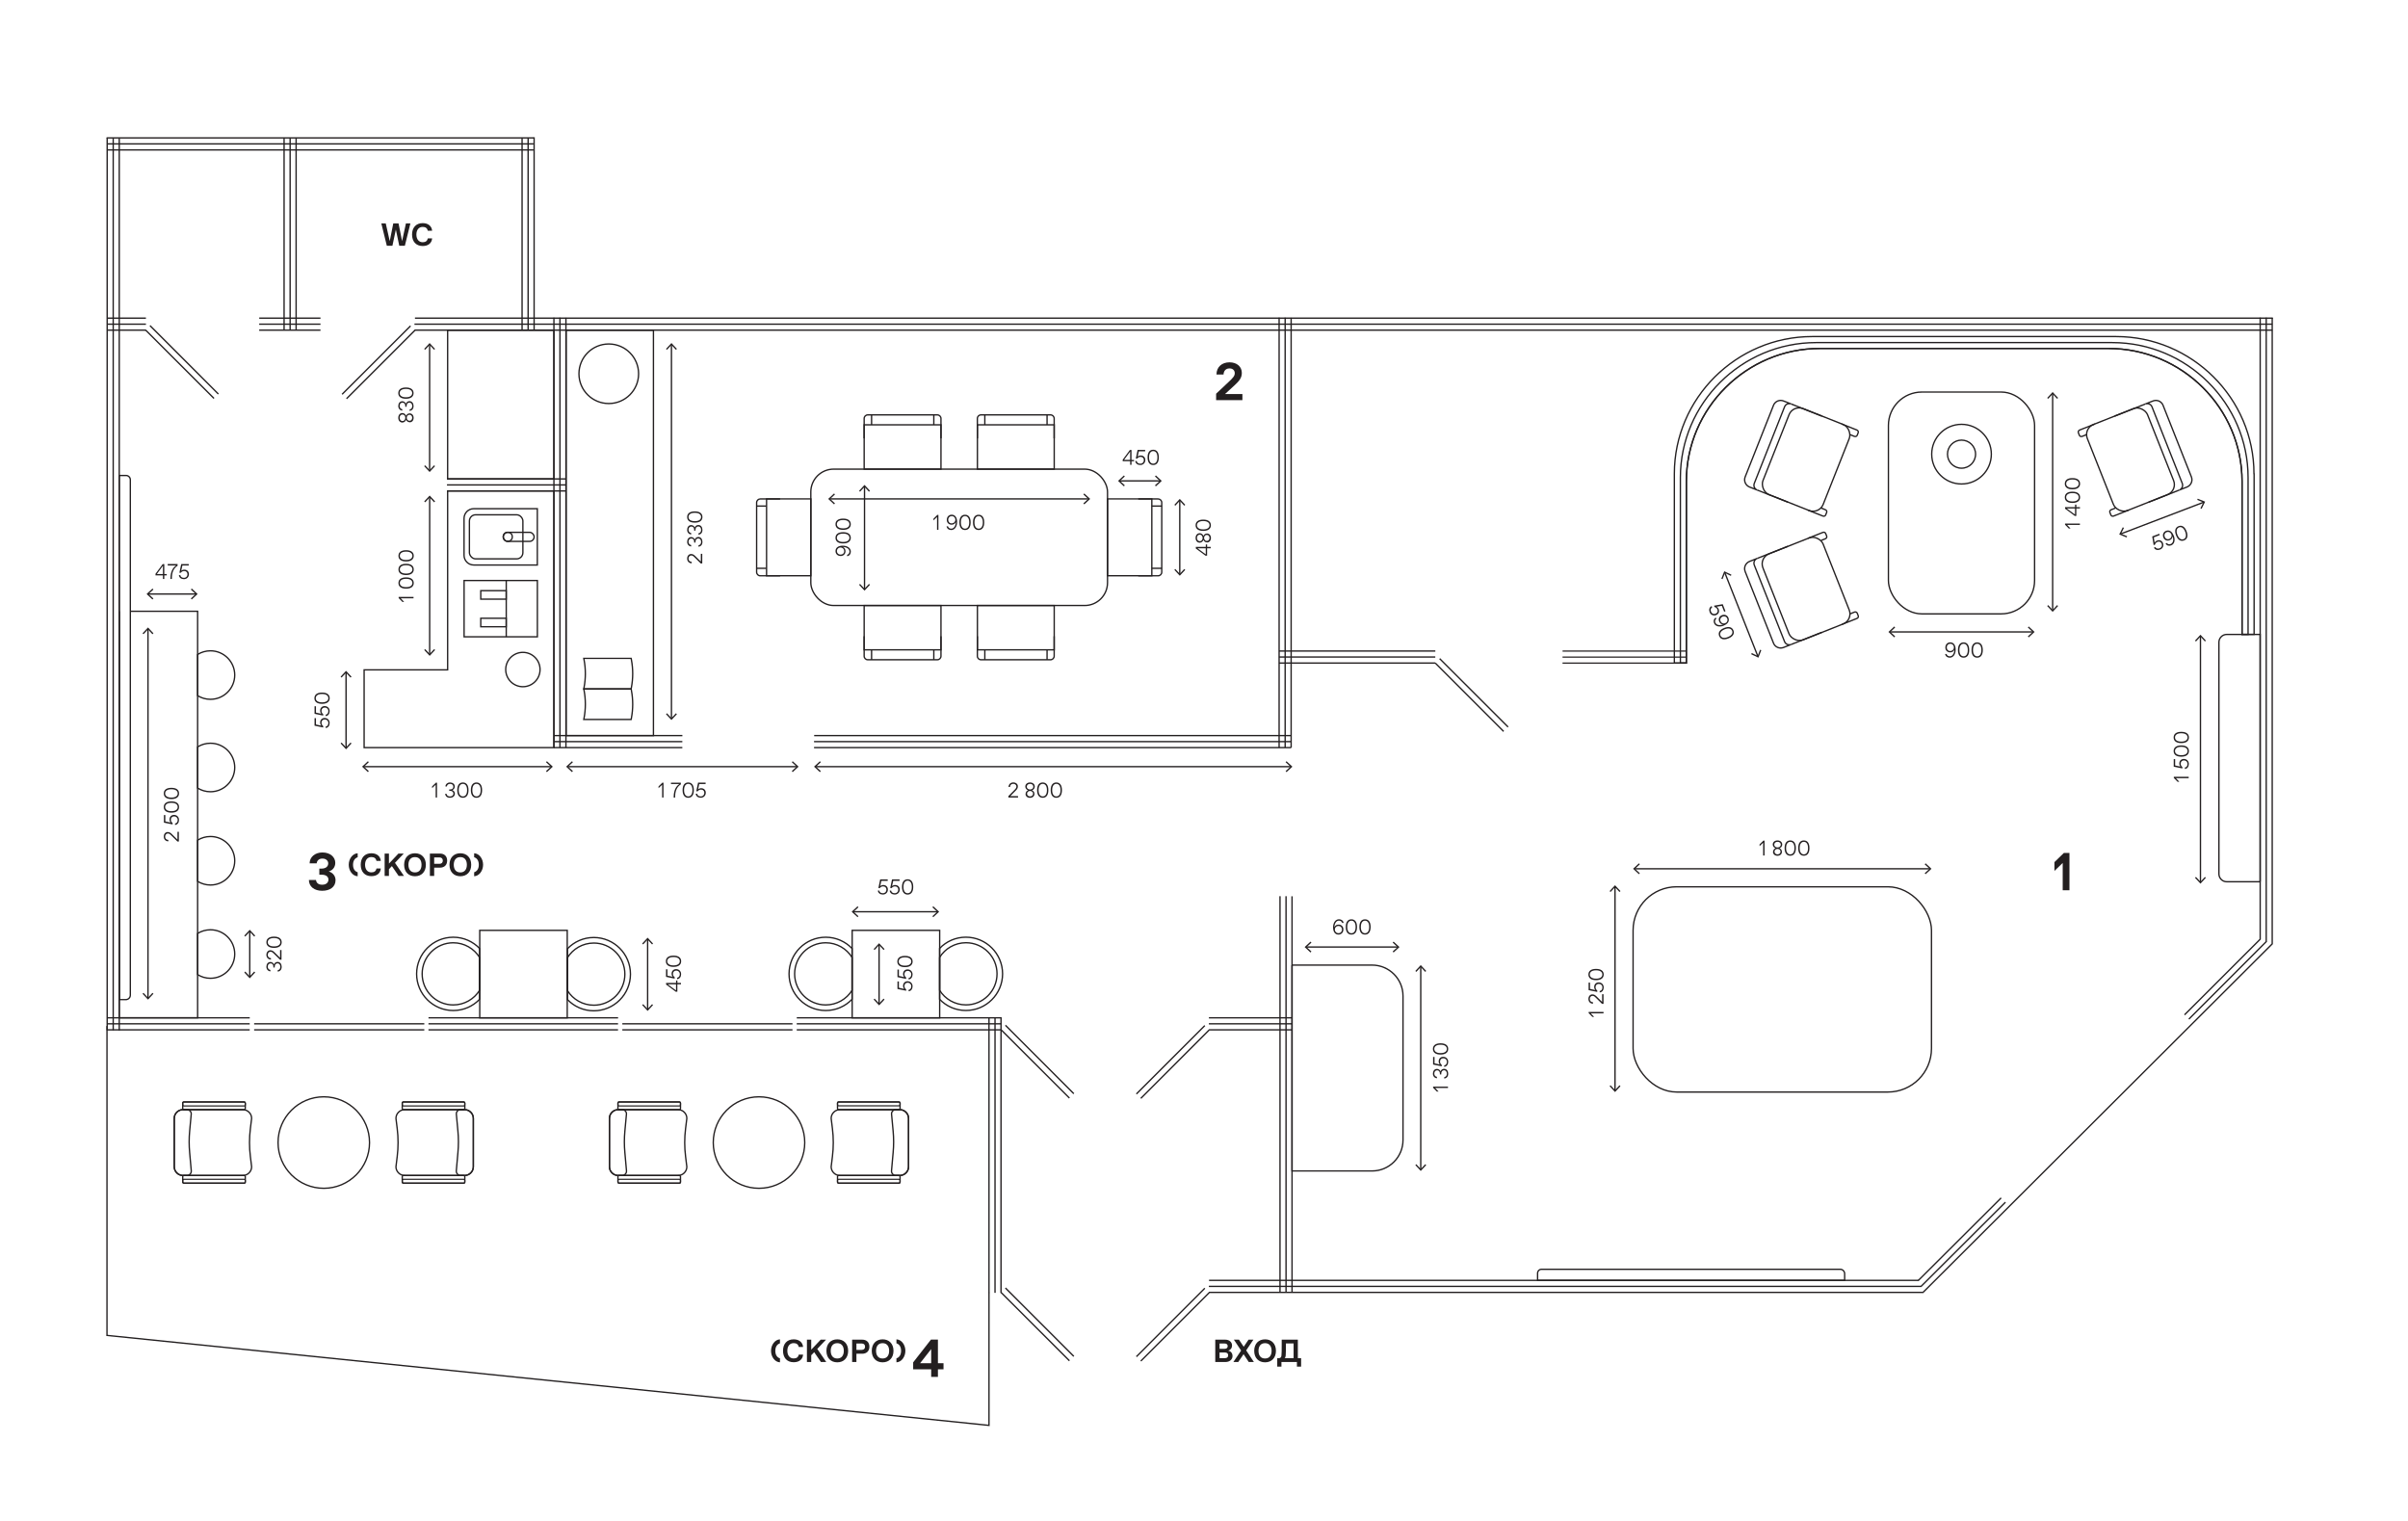 <?xml version="1.0" encoding="UTF-8"?> <svg xmlns="http://www.w3.org/2000/svg" id="Layer_1" data-name="Layer 1" viewBox="0 0 538.58 340.16"><path d="m496.29,141.89h7.47c.97,0,1.75.79,1.75,1.75v51.81c0,.97-.79,1.75-1.75,1.75h-7.47v-55.32h0Z" transform="translate(1001.8 339.09) rotate(180)" style="fill: none; stroke: #231f20; stroke-miterlimit: 10; stroke-width: .3px;"></path><rect x="100.12" y="73.86" width="23.77" height="33.24" style="fill: none; stroke: #231f20; stroke-miterlimit: 10; stroke-width: .3px;"></rect><g><rect x="365.26" y="198.33" width="66.74" height="45.9" rx="9.74" ry="9.74" style="fill: none; stroke: #231f20; stroke-miterlimit: 10; stroke-width: .3px;"></rect><path d="m288.98,215.84h17.91c3.81,0,6.91,3.09,6.91,6.91v32.22c0,3.81-3.09,6.91-6.91,6.91h-17.91v-46.04h0Z" style="fill: none; stroke: #231f20; stroke-miterlimit: 10; stroke-width: .3px;"></path><path d="m377,250.77h1.59c.49,0,.89.4.89.89v66.79c0,.55-.45,1-1,1h-1.48v-68.68h0Z" transform="translate(93.13 663.35) rotate(-90)" style="fill: none; stroke: #231f20; stroke-miterlimit: 10; stroke-width: .3px;"></path></g><g><rect x="181.35" y="104.92" width="66.36" height="30.5" rx="5.1" ry="5.1" style="fill: none; stroke: #231f20; stroke-miterlimit: 10; stroke-width: .3px;"></rect><g><g><path d="m210.46,98.04v-4.44c0-.44-.36-.81-.81-.81h-15.56c-.45,0-.81.36-.81.81v4.44" style="fill: none; stroke: #231f20; stroke-miterlimit: 10; stroke-width: .3px;"></path><rect x="193.28" y="95.01" width="17.18" height="9.91" style="fill: none; stroke: #231f20; stroke-miterlimit: 10; stroke-width: .3px;"></rect><line x1="194.94" y1="92.79" x2="194.94" y2="95.01" style="fill: none; stroke: #231f20; stroke-miterlimit: 10; stroke-width: .3px;"></line><line x1="208.86" y1="92.79" x2="208.86" y2="95.01" style="fill: none; stroke: #231f20; stroke-miterlimit: 10; stroke-width: .3px;"></line></g><g><path d="m235.78,98.04v-4.44c0-.44-.36-.81-.81-.81h-15.56c-.45,0-.81.36-.81.81v4.44" style="fill: none; stroke: #231f20; stroke-miterlimit: 10; stroke-width: .3px;"></path><rect x="218.61" y="95.01" width="17.18" height="9.91" style="fill: none; stroke: #231f20; stroke-miterlimit: 10; stroke-width: .3px;"></rect><line x1="220.27" y1="92.79" x2="220.27" y2="95.01" style="fill: none; stroke: #231f20; stroke-miterlimit: 10; stroke-width: .3px;"></line><line x1="234.19" y1="92.79" x2="234.19" y2="95.01" style="fill: none; stroke: #231f20; stroke-miterlimit: 10; stroke-width: .3px;"></line></g></g><g><g><path d="m210.46,142.3v4.44c0,.44-.36.81-.81.81h-15.56c-.45,0-.81-.36-.81-.81v-4.44" style="fill: none; stroke: #231f20; stroke-miterlimit: 10; stroke-width: .3px;"></path><rect x="193.28" y="135.42" width="17.18" height="9.91" style="fill: none; stroke: #231f20; stroke-miterlimit: 10; stroke-width: .3px;"></rect><line x1="194.94" y1="147.55" x2="194.94" y2="145.33" style="fill: none; stroke: #231f20; stroke-miterlimit: 10; stroke-width: .3px;"></line><line x1="208.86" y1="147.55" x2="208.86" y2="145.33" style="fill: none; stroke: #231f20; stroke-miterlimit: 10; stroke-width: .3px;"></line></g><g><path d="m235.78,142.3v4.44c0,.44-.36.81-.81.81h-15.56c-.45,0-.81-.36-.81-.81v-4.44" style="fill: none; stroke: #231f20; stroke-miterlimit: 10; stroke-width: .3px;"></path><rect x="218.61" y="135.42" width="17.18" height="9.91" style="fill: none; stroke: #231f20; stroke-miterlimit: 10; stroke-width: .3px;"></rect><line x1="220.27" y1="147.55" x2="220.27" y2="145.33" style="fill: none; stroke: #231f20; stroke-miterlimit: 10; stroke-width: .3px;"></line><line x1="234.19" y1="147.55" x2="234.19" y2="145.33" style="fill: none; stroke: #231f20; stroke-miterlimit: 10; stroke-width: .3px;"></line></g></g><g><path d="m254.59,111.59h4.44c.44,0,.81.36.81.81v15.56c0,.45-.36.81-.81.81h-4.44" style="fill: none; stroke: #231f20; stroke-miterlimit: 10; stroke-width: .3px;"></path><rect x="244.08" y="115.22" width="17.18" height="9.91" transform="translate(132.49 372.84) rotate(-90)" style="fill: none; stroke: #231f20; stroke-miterlimit: 10; stroke-width: .3px;"></rect><line x1="259.84" y1="127.1" x2="257.62" y2="127.1" style="fill: none; stroke: #231f20; stroke-miterlimit: 10; stroke-width: .3px;"></line><line x1="259.84" y1="113.18" x2="257.62" y2="113.18" style="fill: none; stroke: #231f20; stroke-miterlimit: 10; stroke-width: .3px;"></line></g><g><path d="m174.48,111.59h-4.44c-.44,0-.81.36-.81.81v15.56c0,.45.36.81.81.81h4.44" style="fill: none; stroke: #231f20; stroke-miterlimit: 10; stroke-width: .3px;"></path><rect x="167.81" y="115.22" width="17.18" height="9.91" transform="translate(56.23 296.57) rotate(-90)" style="fill: none; stroke: #231f20; stroke-miterlimit: 10; stroke-width: .3px;"></rect><line x1="169.23" y1="127.1" x2="171.44" y2="127.1" style="fill: none; stroke: #231f20; stroke-miterlimit: 10; stroke-width: .3px;"></line><line x1="169.23" y1="113.18" x2="171.44" y2="113.18" style="fill: none; stroke: #231f20; stroke-miterlimit: 10; stroke-width: .3px;"></line></g></g><g><polyline points="26.66 136.71 26.66 223.56 26.66 227.63 44.2 227.63 44.2 136.71 29.15 136.71" style="fill: none; stroke: #231f20; stroke-miterlimit: 10; stroke-width: .3px;"></polyline><path d="m26.67,106.34h1.52c.53,0,.96.43.96.96v115.26c0,.55-.45,1-1,1h-1.48v-117.23h0Z" style="fill: none; stroke: #231f20; stroke-miterlimit: 10; stroke-width: .3px;"></path><path d="m52.5,192.5c0,3-2.43,5.43-5.43,5.43-1.05,0-2.03-.3-2.87-.82v-9.21c.83-.52,1.82-.82,2.87-.82,3,0,5.43,2.43,5.43,5.42Z" style="fill: none; stroke: #231f20; stroke-miterlimit: 10; stroke-width: .3px;"></path><path d="m52.5,171.64c0,3-2.43,5.43-5.43,5.43-1.05,0-2.03-.3-2.87-.82v-9.21c.83-.52,1.82-.82,2.87-.82,3,0,5.43,2.43,5.43,5.42Z" style="fill: none; stroke: #231f20; stroke-miterlimit: 10; stroke-width: .3px;"></path><path d="m52.5,150.97c0,2.99-2.43,5.43-5.43,5.43-1.05,0-2.03-.3-2.87-.82v-9.21c.83-.52,1.82-.82,2.87-.82,3,0,5.43,2.43,5.43,5.42Z" style="fill: none; stroke: #231f20; stroke-miterlimit: 10; stroke-width: .3px;"></path><path d="m52.5,213.36c0,2.99-2.43,5.43-5.43,5.43-1.05,0-2.03-.3-2.87-.82v-9.21c.83-.52,1.82-.82,2.87-.82,3,0,5.43,2.43,5.43,5.42Z" style="fill: none; stroke: #231f20; stroke-miterlimit: 10; stroke-width: .3px;"></path></g><g><rect x="107.3" y="208.07" width="19.57" height="19.57" style="fill: none; stroke: #231f20; stroke-miterlimit: 10; stroke-width: .3px;"></rect><g><path d="m141.01,217.86c0,4.52-3.67,8.2-8.2,8.2-2.32,0-4.41-.96-5.89-2.51v-11.37c1.49-1.55,3.57-2.51,5.89-2.51,4.52,0,8.2,3.67,8.2,8.2Z" style="fill: none; stroke: #231f20; stroke-miterlimit: 10; stroke-width: .3px;"></path><path d="m139.76,217.86c0,3.84-3.12,6.95-6.95,6.95-2.49,0-4.67-1.31-5.89-3.26v-7.37c1.22-1.96,3.4-3.27,5.89-3.27,3.84,0,6.95,3.12,6.95,6.96Z" style="fill: none; stroke: #231f20; stroke-miterlimit: 10; stroke-width: .3px;"></path></g><g><path d="m93.18,217.8c0,4.52,3.67,8.2,8.2,8.2,2.32,0,4.41-.96,5.89-2.51v-11.37c-1.49-1.55-3.57-2.51-5.89-2.51-4.52,0-8.2,3.67-8.2,8.2Z" style="fill: none; stroke: #231f20; stroke-miterlimit: 10; stroke-width: .3px;"></path><path d="m94.42,217.8c0,3.84,3.12,6.95,6.95,6.95,2.49,0,4.67-1.31,5.89-3.26v-7.37c-1.22-1.96-3.4-3.27-5.89-3.27-3.84,0-6.95,3.12-6.95,6.96Z" style="fill: none; stroke: #231f20; stroke-miterlimit: 10; stroke-width: .3px;"></path></g><rect x="190.6" y="208.07" width="19.57" height="19.57" style="fill: none; stroke: #231f20; stroke-miterlimit: 10; stroke-width: .3px;"></rect><g><path d="m224.24,217.79c0,4.52-3.67,8.2-8.2,8.2-2.32,0-4.41-.96-5.89-2.51v-11.37c1.49-1.55,3.57-2.51,5.89-2.51,4.52,0,8.2,3.67,8.2,8.2Z" style="fill: none; stroke: #231f20; stroke-miterlimit: 10; stroke-width: .3px;"></path><path d="m223,217.79c0,3.84-3.12,6.95-6.95,6.95-2.49,0-4.67-1.31-5.89-3.26v-7.37c1.22-1.96,3.4-3.27,5.89-3.27,3.84,0,6.95,3.12,6.95,6.96Z" style="fill: none; stroke: #231f20; stroke-miterlimit: 10; stroke-width: .3px;"></path></g><g><path d="m176.48,217.8c0,4.52,3.67,8.2,8.2,8.2,2.32,0,4.41-.96,5.89-2.51v-11.37c-1.49-1.55-3.57-2.51-5.89-2.51-4.52,0-8.2,3.67-8.2,8.2Z" style="fill: none; stroke: #231f20; stroke-miterlimit: 10; stroke-width: .3px;"></path><path d="m177.73,217.8c0,3.84,3.12,6.95,6.95,6.95,2.49,0,4.67-1.31,5.89-3.26v-7.37c-1.22-1.96-3.4-3.27-5.89-3.27-3.84,0-6.95,3.12-6.95,6.96Z" style="fill: none; stroke: #231f20; stroke-miterlimit: 10; stroke-width: .3px;"></path></g></g><g><line x1="337.3" y1="162.59" x2="322" y2="147.3" style="fill: none; stroke: #231f20; stroke-miterlimit: 10; stroke-width: .3px;"></line><line x1="336.31" y1="163.58" x2="321.02" y2="148.29" style="fill: none; stroke: #231f20; stroke-miterlimit: 10; stroke-width: .3px;"></line></g><g><line x1="240.17" y1="244.6" x2="224.88" y2="229.3" style="fill: none; stroke: #231f20; stroke-miterlimit: 10; stroke-width: .3px;"></line><line x1="239.19" y1="245.58" x2="223.89" y2="230.29" style="fill: none; stroke: #231f20; stroke-miterlimit: 10; stroke-width: .3px;"></line></g><g><line x1="254.17" y1="244.66" x2="269.47" y2="229.37" style="fill: none; stroke: #231f20; stroke-miterlimit: 10; stroke-width: .3px;"></line><line x1="255.16" y1="245.65" x2="270.45" y2="230.35" style="fill: none; stroke: #231f20; stroke-miterlimit: 10; stroke-width: .3px;"></line></g><g><line x1="48.84" y1="88.12" x2="33.55" y2="72.82" style="fill: none; stroke: #231f20; stroke-miterlimit: 10; stroke-width: .3px;"></line><line x1="47.86" y1="89.1" x2="32.56" y2="73.81" style="fill: none; stroke: #231f20; stroke-miterlimit: 10; stroke-width: .3px;"></line></g><g><line x1="76.52" y1="88.18" x2="91.82" y2="72.89" style="fill: none; stroke: #231f20; stroke-miterlimit: 10; stroke-width: .3px;"></line><line x1="77.51" y1="89.17" x2="92.81" y2="73.87" style="fill: none; stroke: #231f20; stroke-miterlimit: 10; stroke-width: .3px;"></line></g><g><line x1="240.17" y1="303.34" x2="224.88" y2="288.05" style="fill: none; stroke: #231f20; stroke-miterlimit: 10; stroke-width: .3px;"></line><line x1="239.19" y1="304.33" x2="223.89" y2="289.04" style="fill: none; stroke: #231f20; stroke-miterlimit: 10; stroke-width: .3px;"></line></g><g><line x1="254.17" y1="303.41" x2="269.47" y2="288.11" style="fill: none; stroke: #231f20; stroke-miterlimit: 10; stroke-width: .3px;"></line><line x1="255.16" y1="304.39" x2="270.45" y2="289.1" style="fill: none; stroke: #231f20; stroke-miterlimit: 10; stroke-width: .3px;"></line></g><g><line x1="56.84" y1="230.32" x2="94.9" y2="230.32" style="fill: none; stroke: #231f20; stroke-miterlimit: 10; stroke-width: .3px;"></line><line x1="56.84" y1="228.97" x2="94.9" y2="228.97" style="fill: none; stroke: #231f20; stroke-miterlimit: 10; stroke-width: .3px;"></line></g><g><line x1="139.19" y1="230.32" x2="177.25" y2="230.32" style="fill: none; stroke: #231f20; stroke-miterlimit: 10; stroke-width: .3px;"></line><line x1="139.19" y1="228.97" x2="177.25" y2="228.97" style="fill: none; stroke: #231f20; stroke-miterlimit: 10; stroke-width: .3px;"></line></g><g><path d="m151.67,262.89h-13.41c-1.07,0-1.95-.88-1.95-1.95v-10.82c0-1.07.88-1.95,1.95-1.95h13.41c1.07,0,1.95.88,1.95,1.95l-.28,2.28c-.26,2.08-.26,4.18,0,6.26l.28,2.28c0,1.07-.88,1.95-1.95,1.95Z" style="fill: none; stroke: #231f20; stroke-miterlimit: 10; stroke-width: .3px;"></path><path d="m139.13,262.89h-.86c-1.08,0-1.96-.88-1.96-1.96v-10.8c0-1.08.88-1.96,1.96-1.96h.91c.55,0,.99.48.93,1.03l-.35,3.78c-.15,1.59-.15,3.19,0,4.79l.36,4.06c.05.58-.4,1.07-.98,1.07Z" style="fill: none; stroke: #231f20; stroke-miterlimit: 10; stroke-width: .3px;"></path><rect x="138.21" y="246.45" width="13.99" height="1.72" rx=".26" ry=".26" style="fill: none; stroke: #231f20; stroke-miterlimit: 10; stroke-width: .3px;"></rect><rect x="138.21" y="246.45" width="13.99" height=".89" rx=".23" ry=".23" style="fill: none; stroke: #231f20; stroke-miterlimit: 10; stroke-width: .26px;"></rect><rect x="138.21" y="262.89" width="13.99" height="1.72" rx=".26" ry=".26" style="fill: none; stroke: #231f20; stroke-miterlimit: 10; stroke-width: .3px;"></rect><rect x="138.21" y="263.75" width="13.99" height=".86" rx=".23" ry=".23" style="fill: none; stroke: #231f20; stroke-miterlimit: 10; stroke-width: .26px;"></rect><path d="m187.85,262.89h13.41c1.07,0,1.95-.88,1.95-1.95v-10.82c0-1.07-.88-1.95-1.95-1.95h-13.41c-1.07,0-1.95.88-1.95,1.95l.28,2.28c.26,2.08.26,4.18,0,6.26l-.28,2.28c0,1.07.88,1.95,1.95,1.95Z" style="fill: none; stroke: #231f20; stroke-miterlimit: 10; stroke-width: .3px;"></path><path d="m200.39,262.89h.86c1.08,0,1.96-.88,1.96-1.96v-10.8c0-1.08-.88-1.96-1.96-1.96h-.91c-.55,0-.99.48-.93,1.03l.35,3.78c.15,1.59.15,3.19,0,4.79l-.36,4.06c-.05.58.4,1.07.98,1.07Z" style="fill: none; stroke: #231f20; stroke-miterlimit: 10; stroke-width: .3px;"></path><rect x="187.32" y="246.45" width="13.99" height="1.72" rx=".26" ry=".26" transform="translate(388.63 494.62) rotate(180)" style="fill: none; stroke: #231f20; stroke-miterlimit: 10; stroke-width: .3px;"></rect><rect x="187.32" y="246.45" width="13.99" height=".86" rx=".23" ry=".23" transform="translate(388.63 493.76) rotate(-180)" style="fill: none; stroke: #231f20; stroke-miterlimit: 10; stroke-width: .26px;"></rect><rect x="187.32" y="262.89" width="13.99" height="1.72" rx=".26" ry=".26" transform="translate(388.63 527.5) rotate(-180)" style="fill: none; stroke: #231f20; stroke-miterlimit: 10; stroke-width: .3px;"></rect><rect x="187.32" y="263.75" width="13.99" height=".86" rx=".23" ry=".23" transform="translate(388.63 528.36) rotate(180)" style="fill: none; stroke: #231f20; stroke-miterlimit: 10; stroke-width: .26px;"></rect><circle cx="169.76" cy="255.53" r="10.23" style="fill: none; stroke: #231f20; stroke-miterlimit: 10; stroke-width: .3px;"></circle><g><path d="m54.33,262.89h-13.41c-1.07,0-1.95-.88-1.95-1.95v-10.82c0-1.07.88-1.95,1.95-1.95h13.41c1.07,0,1.95.88,1.95,1.95l-.28,2.28c-.26,2.08-.26,4.18,0,6.26l.28,2.28c0,1.07-.88,1.95-1.95,1.95Z" style="fill: none; stroke: #231f20; stroke-miterlimit: 10; stroke-width: .3px;"></path><path d="m41.79,262.89h-.86c-1.08,0-1.96-.88-1.96-1.96v-10.8c0-1.08.88-1.96,1.96-1.96h.91c.55,0,.99.48.93,1.03l-.35,3.78c-.15,1.59-.15,3.19,0,4.79l.36,4.06c.05.58-.4,1.07-.98,1.07Z" style="fill: none; stroke: #231f20; stroke-miterlimit: 10; stroke-width: .3px;"></path><rect x="40.87" y="246.45" width="13.99" height="1.72" rx=".26" ry=".26" style="fill: none; stroke: #231f20; stroke-miterlimit: 10; stroke-width: .3px;"></rect><rect x="40.87" y="246.45" width="13.99" height=".89" rx=".23" ry=".23" style="fill: none; stroke: #231f20; stroke-miterlimit: 10; stroke-width: .26px;"></rect><rect x="40.87" y="262.89" width="13.99" height="1.72" rx=".26" ry=".26" style="fill: none; stroke: #231f20; stroke-miterlimit: 10; stroke-width: .3px;"></rect><rect x="40.87" y="263.75" width="13.99" height=".86" rx=".23" ry=".23" style="fill: none; stroke: #231f20; stroke-miterlimit: 10; stroke-width: .26px;"></rect></g><g><path d="m90.51,262.89h13.41c1.07,0,1.95-.88,1.95-1.95v-10.82c0-1.07-.88-1.95-1.95-1.95h-13.41c-1.07,0-1.95.88-1.95,1.95l.28,2.28c.26,2.08.26,4.18,0,6.26l-.28,2.28c0,1.07.88,1.95,1.95,1.95Z" style="fill: none; stroke: #231f20; stroke-miterlimit: 10; stroke-width: .3px;"></path><path d="m103.05,262.89h.86c1.08,0,1.96-.88,1.96-1.96v-10.8c0-1.08-.88-1.96-1.96-1.96h-.91c-.55,0-.99.48-.93,1.03l.35,3.78c.15,1.59.15,3.19,0,4.79l-.36,4.06c-.05.58.4,1.07.98,1.07Z" style="fill: none; stroke: #231f20; stroke-miterlimit: 10; stroke-width: .3px;"></path><rect x="89.98" y="246.45" width="13.99" height="1.72" rx=".26" ry=".26" transform="translate(193.94 494.62) rotate(180)" style="fill: none; stroke: #231f20; stroke-miterlimit: 10; stroke-width: .3px;"></rect><rect x="89.98" y="246.45" width="13.99" height=".89" rx=".23" ry=".23" transform="translate(193.94 493.79) rotate(-180)" style="fill: none; stroke: #231f20; stroke-miterlimit: 10; stroke-width: .26px;"></rect><rect x="89.98" y="262.89" width="13.99" height="1.72" rx=".26" ry=".26" transform="translate(193.94 527.5) rotate(-180)" style="fill: none; stroke: #231f20; stroke-miterlimit: 10; stroke-width: .3px;"></rect><rect x="89.98" y="263.75" width="13.99" height=".86" rx=".23" ry=".23" transform="translate(193.94 528.36) rotate(180)" style="fill: none; stroke: #231f20; stroke-miterlimit: 10; stroke-width: .26px;"></rect></g><circle cx="72.42" cy="255.53" r="10.23" style="fill: none; stroke: #231f20; stroke-miterlimit: 10; stroke-width: .3px;"></circle></g><polyline points="23.93 229.47 23.93 298.66 221.2 318.78 221.2 289.08" style="fill: none; stroke: #231f20; stroke-miterlimit: 10; stroke-width: .3px;"></polyline><g><rect x="422.37" y="87.68" width="32.69" height="49.61" rx="7.47" ry="7.47" style="fill: none; stroke: #231f20; stroke-miterlimit: 10; stroke-width: .3px;"></rect><g><g><rect x="469.27" y="92.45" width="14.48" height="20.69" rx="2.42" ry="2.42" transform="translate(-4.38 182.62) rotate(-21.6)" style="fill: none; stroke: #231f20; stroke-miterlimit: 10; stroke-width: .3px;"></rect><path d="m483.8,90.66l6.33,15.99c.36.9-.08,1.91-.98,2.27l-1.7.67c.59-.23.87-.9.64-1.49l-6.77-17.11c-.23-.59-.89-.87-1.48-.64l1.7-.67c.9-.36,1.91.08,2.27.98Z" style="fill: none; stroke: #231f20; stroke-miterlimit: 10; stroke-width: .3px;"></path><line x1="472.96" y1="93.07" x2="479.84" y2="90.35" style="fill: none; stroke: #231f20; stroke-miterlimit: 10; stroke-width: .3px;"></line><line x1="480.57" y1="112.31" x2="487.45" y2="109.59" style="fill: none; stroke: #231f20; stroke-miterlimit: 10; stroke-width: .3px;"></line></g><path d="m468.56,94.82l-3.41,1.35c-.25.1-.39.37-.3.6l.23.59c.09.23.37.33.63.23l.98-.39" style="fill: none; stroke: #231f20; stroke-miterlimit: 10; stroke-width: .3px;"></path><path d="m476.11,114.08l-3.36,1.33c-.25.1-.53,0-.62-.23l-.23-.59c-.09-.23.04-.49.29-.59l.96-.38" style="fill: none; stroke: #231f20; stroke-miterlimit: 10; stroke-width: .3px;"></path></g><g><g><rect x="396.71" y="92.45" width="14.48" height="20.69" rx="2.42" ry="2.42" transform="translate(741.7 347.06) rotate(-158.4)" style="fill: none; stroke: #231f20; stroke-miterlimit: 10; stroke-width: .3px;"></rect><path d="m396.66,90.66l-6.33,15.99c-.36.9.08,1.91.98,2.27l1.7.67c-.59-.23-.87-.9-.64-1.49l6.77-17.11c.23-.59.89-.87,1.48-.64l-1.7-.67c-.9-.36-1.91.08-2.27.98Z" style="fill: none; stroke: #231f20; stroke-miterlimit: 10; stroke-width: .3px;"></path><line x1="407.5" y1="93.07" x2="400.62" y2="90.35" style="fill: none; stroke: #231f20; stroke-miterlimit: 10; stroke-width: .3px;"></line><line x1="399.89" y1="112.31" x2="393.01" y2="109.59" style="fill: none; stroke: #231f20; stroke-miterlimit: 10; stroke-width: .3px;"></line></g><path d="m411.9,94.82l3.41,1.35c.25.1.39.37.3.6l-.23.59c-.09.23-.37.33-.63.23l-.98-.39" style="fill: none; stroke: #231f20; stroke-miterlimit: 10; stroke-width: .3px;"></path><path d="m404.35,114.08l3.36,1.33c.25.1.53,0,.62-.23l.23-.59c.09-.23-.04-.49-.29-.59l-.96-.38" style="fill: none; stroke: #231f20; stroke-miterlimit: 10; stroke-width: .3px;"></path></g><g><g><rect x="396.71" y="121.34" width="14.48" height="20.69" rx="2.42" ry="2.42" transform="translate(828.01 105.44) rotate(158.4)" style="fill: none; stroke: #231f20; stroke-miterlimit: 10; stroke-width: .3px;"></rect><path d="m396.66,143.82l-6.33-15.99c-.36-.9.08-1.91.98-2.27l1.7-.67c-.59.23-.87.9-.64,1.49l6.77,17.11c.23.59.89.87,1.48.64l-1.7.67c-.9.36-1.91-.08-2.27-.98Z" style="fill: none; stroke: #231f20; stroke-miterlimit: 10; stroke-width: .3px;"></path><line x1="407.5" y1="141.41" x2="400.62" y2="144.13" style="fill: none; stroke: #231f20; stroke-miterlimit: 10; stroke-width: .3px;"></line><line x1="399.89" y1="122.17" x2="393.01" y2="124.89" style="fill: none; stroke: #231f20; stroke-miterlimit: 10; stroke-width: .3px;"></line></g><path d="m412,139.63l3.33-1.32c.25-.1.38-.36.29-.59l-.23-.59c-.09-.23-.37-.33-.61-.24l-.95.38" style="fill: none; stroke: #231f20; stroke-miterlimit: 10; stroke-width: .3px;"></path><path d="m404.38,120.39l3.33-1.32c.25-.1.52,0,.62.24l.23.59c.09.23-.04.49-.29.59l-.95.38" style="fill: none; stroke: #231f20; stroke-miterlimit: 10; stroke-width: .3px;"></path></g><circle cx="438.72" cy="101.57" r="6.67" style="fill: none; stroke: #231f20; stroke-miterlimit: 10; stroke-width: .3px;"></circle><circle cx="438.72" cy="101.57" r="3.14" style="fill: none; stroke: #231f20; stroke-miterlimit: 10; stroke-width: .3px;"></circle></g><g><rect x="126.63" y="73.86" width="19.52" height="90.65" style="fill: none; stroke: #231f20; stroke-miterlimit: 10; stroke-width: .3px;"></rect><ellipse cx="136.16" cy="83.59" rx="6.67" ry="6.66" style="fill: none; stroke: #231f20; stroke-miterlimit: 10; stroke-width: .3px;"></ellipse><path d="m130.57,160.91h10.59s.06-.3.06-.3c.39-2.06.39-4.17,0-6.23l-.06-.3h-10.59s.06.3.06.3c.39,2.06.39,4.17,0,6.23l-.06.3Z" style="fill: none; stroke: #231f20; stroke-miterlimit: 10; stroke-width: .3px;"></path><path d="m130.57,154.07h10.59s.06-.3.06-.3c.39-2.06.39-4.17,0-6.23l-.06-.3h-10.59s.06.3.06.3c.39,2.06.39,4.17,0,6.23l-.06.3Z" style="fill: none; stroke: #231f20; stroke-miterlimit: 10; stroke-width: .3px;"></path></g><g><circle cx="113.57" cy="120.06" r="1.01" style="fill: none; stroke: #231f20; stroke-miterlimit: 10; stroke-width: .3px;"></circle><rect x="112.56" y="119.05" width="6.9" height="2.03" rx="1.01" ry="1.01" style="fill: none; stroke: #231f20; stroke-miterlimit: 10; stroke-width: .3px;"></rect><rect x="103.8" y="129.83" width="16.39" height="12.59" style="fill: none; stroke: #231f20; stroke-miterlimit: 10; stroke-width: .3px;"></rect><path d="m105.95,113.77h14.23v12.59h-14.23c-1.19,0-2.16-.97-2.16-2.16v-8.27c0-1.19.97-2.16,2.16-2.16Z" style="fill: none; stroke: #231f20; stroke-miterlimit: 10; stroke-width: .3px;"></path><line x1="113.23" y1="129.83" x2="113.23" y2="142.42" style="fill: none; stroke: #231f20; stroke-miterlimit: 10; stroke-width: .3px;"></line><rect x="107.53" y="132.1" width="5.69" height="1.9" style="fill: none; stroke: #231f20; stroke-miterlimit: 10; stroke-width: .3px;"></rect><rect x="107.53" y="138.27" width="5.69" height="1.9" style="fill: none; stroke: #231f20; stroke-miterlimit: 10; stroke-width: .3px;"></rect><rect x="104.99" y="115.13" width="11.96" height="9.86" rx="1.39" ry="1.39" style="fill: none; stroke: #231f20; stroke-miterlimit: 10; stroke-width: .3px;"></rect><circle cx="116.95" cy="149.74" r="3.84" style="fill: none; stroke: #231f20; stroke-miterlimit: 10; stroke-width: .3px;"></circle><polygon points="100.12 109.8 100.12 149.81 81.44 149.81 81.44 167.2 100.12 167.2 111.3 167.2 123.89 167.2 123.89 109.8 100.12 109.8" style="fill: none; stroke: #231f20; stroke-miterlimit: 10; stroke-width: .3px;"></polygon></g><path d="m69.1,196.81h1.58c.06.61.51,1.05,1.31,1.05h.12c.95,0,1.35-.6,1.35-1.13,0-.71-.61-1.1-1.48-1.1h-.56v-1.37h.5c.91,0,1.49-.45,1.49-1.17,0-.6-.52-1.07-1.24-1.07h-.12c-.62,0-1.16.39-1.22,1.07h-1.58c0-1.43,1.23-2.44,2.86-2.44,1.79,0,2.88,1.07,2.88,2.32,0,.95-.58,1.69-1.47,1.93.88.24,1.53.99,1.53,1.94,0,1.55-1.27,2.38-3,2.38s-2.96-.92-2.96-2.42Z" style="fill: #231f20; stroke-width: 0px;"></path><g><path d="m90.79,49.97h1l-1.24,5h-1.25l-.76-3.64-.77,3.64h-1.25l-1.23-5h.99l.89,3.96.79-3.96h1.18l.79,3.96.86-3.96Z" style="fill: #231f20; stroke-width: 0px;"></path><path d="m92.16,52.47c0-1.54.86-2.57,2.39-2.57,1.32,0,2.03.77,2.1,1.71h-.96c-.11-.54-.49-.86-1.1-.86h-.07c-.82,0-1.39.64-1.39,1.71s.57,1.71,1.39,1.71h.07c.61,0,.99-.3,1.1-.86h.96c-.07.98-.78,1.71-2.1,1.71-1.54,0-2.39-1.04-2.39-2.57Z" style="fill: #231f20; stroke-width: 0px;"></path></g><path d="m208.27,307.94v-1.69h-4.03v-1.56l3.98-5.09h1.56v5.28h1.25v1.37h-1.25v1.69h-1.51Zm-2.48-3.06h2.48v-3.16l-2.48,3.16Z" style="fill: #231f20; stroke-width: 0px;"></path><g><path d="m271.81,304.61v-5h2.21c.96,0,1.54.58,1.54,1.29,0,.61-.36,1.03-.84,1.17.52.11.95.53.95,1.21,0,.75-.64,1.33-1.57,1.33h-2.29Zm.96-2.95h1.11c.46,0,.71-.21.71-.6s-.25-.59-.71-.59h-1.11v1.19Zm0,2.09h1.18c.46,0,.75-.21.75-.64s-.29-.63-.75-.63h-1.18v1.26Z" style="fill: #231f20; stroke-width: 0px;"></path><path d="m280.43,304.61h-1.13l-1.16-1.75-1.19,1.75h-1.09l1.73-2.56-1.62-2.44h1.14l1.06,1.59,1.08-1.59h1.09l-1.62,2.4,1.73,2.6Z" style="fill: #231f20; stroke-width: 0px;"></path><path d="m280.52,302.11c0-1.61,1-2.57,2.43-2.57s2.43.96,2.43,2.57-1,2.57-2.43,2.57-2.43-.96-2.43-2.57Zm2.46,1.71c.89,0,1.43-.64,1.43-1.71s-.54-1.71-1.43-1.71h-.07c-.89,0-1.43.64-1.43,1.71s.54,1.71,1.43,1.71h.07Z" style="fill: #231f20; stroke-width: 0px;"></path><path d="m290.29,303.75h.72v1.89h-.94v-1.04h-3.46v1.04h-.94v-1.89h.35c.35-.01.55-.17.59-.57.05-.45.06-1.26.06-2.33v-1.24h3.61v4.14Zm-.96,0v-3.29h-1.72v.41c0,.63,0,1.94-.05,2.32-.03.26-.11.45-.24.56h2.01Z" style="fill: #231f20; stroke-width: 0px;"></path></g><g><path d="m174.45,304.68c-1.13-.05-2-1.21-2-2.56s.87-2.53,2-2.58v.89c-.56.18-1.04.69-1.04,1.68s.47,1.51,1.04,1.68v.89Z" style="fill: #231f20; stroke-width: 0px;"></path><path d="m175.13,302.11c0-1.54.86-2.57,2.39-2.57,1.32,0,2.03.77,2.1,1.71h-.96c-.11-.54-.49-.86-1.1-.86h-.07c-.82,0-1.39.64-1.39,1.71s.57,1.71,1.39,1.71h.07c.61,0,.99-.3,1.1-.86h.96c-.07.98-.78,1.71-2.1,1.71-1.54,0-2.39-1.04-2.39-2.57Z" style="fill: #231f20; stroke-width: 0px;"></path><path d="m183.61,304.61l-1.51-2.2-.66.69v1.51h-.96v-5h.96v2.24l2.12-2.24h1.19l-1.96,2.07,2.01,2.93h-1.19Z" style="fill: #231f20; stroke-width: 0px;"></path><path d="m184.84,302.11c0-1.61,1-2.57,2.43-2.57s2.43.96,2.43,2.57-1,2.57-2.43,2.57-2.43-.96-2.43-2.57Zm2.46,1.71c.89,0,1.43-.64,1.43-1.71s-.54-1.71-1.43-1.71h-.07c-.89,0-1.43.64-1.43,1.71s.54,1.71,1.43,1.71h.07Z" style="fill: #231f20; stroke-width: 0px;"></path><path d="m190.59,304.61v-5h2.25c.96,0,1.61.57,1.61,1.57s-.64,1.58-1.61,1.58h-1.29v1.85h-.96Zm.96-2.71h1.18c.5,0,.75-.29.75-.72s-.25-.71-.75-.71h-1.18v1.44Z" style="fill: #231f20; stroke-width: 0px;"></path><path d="m194.98,302.11c0-1.61,1-2.57,2.43-2.57s2.43.96,2.43,2.57-1,2.57-2.43,2.57-2.43-.96-2.43-2.57Zm2.46,1.71c.89,0,1.43-.64,1.43-1.71s-.54-1.71-1.43-1.71h-.07c-.89,0-1.43.64-1.43,1.71s.54,1.71,1.43,1.71h.07Z" style="fill: #231f20; stroke-width: 0px;"></path><path d="m200.5,299.54c1.13.05,2,1.21,2,2.56s-.87,2.53-2,2.58v-.89c.56-.18,1.04-.69,1.04-1.68s-.47-1.51-1.04-1.68v-.89Z" style="fill: #231f20; stroke-width: 0px;"></path></g><g><path d="m80,195.97c-1.13-.05-2-1.21-2-2.56s.87-2.53,2-2.58v.89c-.56.18-1.04.69-1.04,1.68s.47,1.51,1.04,1.68v.89Z" style="fill: #231f20; stroke-width: 0px;"></path><path d="m80.68,193.4c0-1.54.86-2.57,2.39-2.57,1.32,0,2.03.77,2.1,1.71h-.96c-.11-.54-.49-.86-1.1-.86h-.07c-.82,0-1.39.64-1.39,1.71s.57,1.71,1.39,1.71h.07c.61,0,.99-.3,1.1-.86h.96c-.07.98-.78,1.71-2.1,1.71-1.54,0-2.39-1.04-2.39-2.57Z" style="fill: #231f20; stroke-width: 0px;"></path><path d="m89.16,195.9l-1.51-2.2-.66.69v1.51h-.96v-5h.96v2.24l2.12-2.24h1.19l-1.96,2.07,2.01,2.93h-1.19Z" style="fill: #231f20; stroke-width: 0px;"></path><path d="m90.39,193.4c0-1.61,1-2.57,2.43-2.57s2.43.96,2.43,2.57-1,2.57-2.43,2.57-2.43-.96-2.43-2.57Zm2.46,1.71c.89,0,1.43-.64,1.43-1.71s-.54-1.71-1.43-1.71h-.07c-.89,0-1.43.64-1.43,1.71s.54,1.71,1.43,1.71h.07Z" style="fill: #231f20; stroke-width: 0px;"></path><path d="m96.15,195.9v-5h2.25c.96,0,1.61.57,1.61,1.57s-.64,1.58-1.61,1.58h-1.29v1.85h-.96Zm.96-2.71h1.18c.5,0,.75-.29.75-.72s-.25-.71-.75-.71h-1.18v1.44Z" style="fill: #231f20; stroke-width: 0px;"></path><path d="m100.53,193.4c0-1.61,1-2.57,2.43-2.57s2.43.96,2.43,2.57-1,2.57-2.43,2.57-2.43-.96-2.43-2.57Zm2.46,1.71c.89,0,1.43-.64,1.43-1.71s-.54-1.71-1.43-1.71h-.07c-.89,0-1.43.64-1.43,1.71s.54,1.71,1.43,1.71h.07Z" style="fill: #231f20; stroke-width: 0px;"></path><path d="m106.05,190.83c1.13.05,2,1.21,2,2.56s-.87,2.53-2,2.58v-.89c.56-.18,1.04-.69,1.04-1.68s-.47-1.51-1.04-1.68v-.89Z" style="fill: #231f20; stroke-width: 0px;"></path></g><g><g><line x1="459.1" y1="88" x2="459.1" y2="136.52" style="fill: none; stroke: #231f20; stroke-miterlimit: 10; stroke-width: .3px;"></line><polygon points="457.88 88.99 458.1 89.19 459.1 88.12 460.1 89.19 460.32 88.99 459.1 87.68 457.88 88.99" style="fill: #231f20; stroke-width: 0px;"></polygon><polygon points="457.88 135.53 458.1 135.33 459.1 136.41 460.1 135.33 460.32 135.53 459.1 136.84 457.88 135.53" style="fill: #231f20; stroke-width: 0px;"></polygon></g><g><line x1="193.36" y1="108.78" x2="193.36" y2="131.78" style="fill: none; stroke: #231f20; stroke-miterlimit: 10; stroke-width: .3px;"></line><polygon points="192.15 109.76 192.36 109.97 193.36 108.89 194.36 109.97 194.58 109.76 193.36 108.45 192.15 109.76" style="fill: #231f20; stroke-width: 0px;"></polygon><polygon points="192.15 130.79 192.36 130.59 193.36 131.66 194.36 130.59 194.58 130.79 193.36 132.1 192.15 130.79" style="fill: #231f20; stroke-width: 0px;"></polygon></g><g><line x1="263.87" y1="111.9" x2="263.87" y2="128.44" style="fill: none; stroke: #231f20; stroke-miterlimit: 10; stroke-width: .3px;"></line><polygon points="262.66 112.89 262.87 113.1 263.87 112.02 264.87 113.1 265.09 112.89 263.87 111.58 262.66 112.89" style="fill: #231f20; stroke-width: 0px;"></polygon><polygon points="262.66 127.45 262.87 127.25 263.87 128.32 264.87 127.25 265.09 127.45 263.87 128.76 262.66 127.45" style="fill: #231f20; stroke-width: 0px;"></polygon></g><g><line x1="150.18" y1="77.04" x2="150.18" y2="160.71" style="fill: none; stroke: #231f20; stroke-miterlimit: 10; stroke-width: .3px;"></line><polygon points="148.96 78.03 149.18 78.23 150.18 77.16 151.18 78.23 151.4 78.03 150.18 76.72 148.96 78.03" style="fill: #231f20; stroke-width: 0px;"></polygon><polygon points="148.96 159.72 149.18 159.52 150.18 160.59 151.18 159.52 151.4 159.72 150.18 161.03 148.96 159.72" style="fill: #231f20; stroke-width: 0px;"></polygon></g><g><line x1="96.09" y1="77.04" x2="96.09" y2="105.25" style="fill: none; stroke: #231f20; stroke-miterlimit: 10; stroke-width: .3px;"></line><polygon points="94.87 78.03 95.09 78.23 96.09 77.16 97.09 78.23 97.3 78.03 96.09 76.72 94.87 78.03" style="fill: #231f20; stroke-width: 0px;"></polygon><polygon points="94.87 104.26 95.09 104.06 96.09 105.13 97.09 104.06 97.3 104.26 96.09 105.57 94.87 104.26" style="fill: #231f20; stroke-width: 0px;"></polygon></g><g><line x1="96.1" y1="111.15" x2="96.1" y2="146.36" style="fill: none; stroke: #231f20; stroke-miterlimit: 10; stroke-width: .3px;"></line><polygon points="94.88 112.14 95.1 112.34 96.1 111.27 97.1 112.34 97.32 112.14 96.1 110.83 94.88 112.14" style="fill: #231f20; stroke-width: 0px;"></polygon><polygon points="94.88 145.37 95.1 145.17 96.1 146.24 97.1 145.17 97.32 145.37 96.1 146.68 94.88 145.37" style="fill: #231f20; stroke-width: 0px;"></polygon></g><g><line x1="77.4" y1="150.35" x2="77.4" y2="167.26" style="fill: none; stroke: #231f20; stroke-miterlimit: 10; stroke-width: .3px;"></line><polygon points="76.18 151.34 76.4 151.54 77.4 150.47 78.4 151.54 78.62 151.34 77.4 150.03 76.18 151.34" style="fill: #231f20; stroke-width: 0px;"></polygon><polygon points="76.18 166.27 76.4 166.07 77.4 167.14 78.4 166.07 78.62 166.27 77.4 167.58 76.18 166.27" style="fill: #231f20; stroke-width: 0px;"></polygon></g><g><line x1="33.1" y1="140.65" x2="33.1" y2="223.24" style="fill: none; stroke: #231f20; stroke-miterlimit: 10; stroke-width: .3px;"></line><polygon points="31.88 141.64 32.1 141.84 33.1 140.77 34.1 141.84 34.32 141.64 33.1 140.33 31.88 141.64" style="fill: #231f20; stroke-width: 0px;"></polygon><polygon points="31.88 222.25 32.1 222.05 33.1 223.13 34.1 222.05 34.32 222.25 33.1 223.56 31.88 222.25" style="fill: #231f20; stroke-width: 0px;"></polygon></g><g><line x1="492.16" y1="142.28" x2="492.16" y2="197.31" style="fill: none; stroke: #231f20; stroke-miterlimit: 10; stroke-width: .3px;"></line><polygon points="490.94 143.27 491.16 143.47 492.16 142.39 493.16 143.47 493.37 143.27 492.16 141.96 490.94 143.27" style="fill: #231f20; stroke-width: 0px;"></polygon><polygon points="490.94 196.32 491.16 196.12 492.16 197.2 493.16 196.12 493.37 196.32 492.16 197.63 490.94 196.32" style="fill: #231f20; stroke-width: 0px;"></polygon></g><g><line x1="422.69" y1="141.33" x2="454.74" y2="141.33" style="fill: none; stroke: #231f20; stroke-miterlimit: 10; stroke-width: .3px;"></line><polygon points="423.68 142.55 423.88 142.33 422.81 141.33 423.88 140.33 423.68 140.11 422.37 141.33 423.68 142.55" style="fill: #231f20; stroke-width: 0px;"></polygon><polygon points="453.75 142.55 453.55 142.33 454.62 141.33 453.55 140.33 453.75 140.11 455.06 141.33 453.75 142.55" style="fill: #231f20; stroke-width: 0px;"></polygon></g><g><line x1="385.77" y1="128.06" x2="393.17" y2="146.79" style="fill: none; stroke: #231f20; stroke-miterlimit: 10; stroke-width: .3px;"></line><polygon points="385 129.42 385.27 129.53 385.81 128.16 387.13 128.79 387.26 128.53 385.65 127.76 385 129.42" style="fill: #231f20; stroke-width: 0px;"></polygon><polygon points="391.68 146.32 391.8 146.05 393.13 146.68 393.66 145.31 393.94 145.42 393.29 147.09 391.68 146.32" style="fill: #231f20; stroke-width: 0px;"></polygon></g><g><line x1="185.56" y1="111.58" x2="243.5" y2="111.58" style="fill: none; stroke: #231f20; stroke-miterlimit: 10; stroke-width: .3px;"></line><polygon points="186.55 112.8 186.75 112.58 185.67 111.58 186.75 110.58 186.55 110.36 185.24 111.58 186.55 112.8" style="fill: #231f20; stroke-width: 0px;"></polygon><polygon points="242.52 112.8 242.31 112.58 243.39 111.58 242.31 110.58 242.52 110.36 243.83 111.58 242.52 112.8" style="fill: #231f20; stroke-width: 0px;"></polygon></g><g><line x1="33.12" y1="132.85" x2="43.88" y2="132.85" style="fill: none; stroke: #231f20; stroke-miterlimit: 10; stroke-width: .3px;"></line><polygon points="34.1 134.07 34.31 133.85 33.23 132.85 34.31 131.85 34.1 131.63 32.79 132.85 34.1 134.07" style="fill: #231f20; stroke-width: 0px;"></polygon><polygon points="42.89 134.07 42.69 133.85 43.76 132.85 42.69 131.85 42.89 131.63 44.2 132.85 42.89 134.07" style="fill: #231f20; stroke-width: 0px;"></polygon></g><g><line x1="55.86" y1="218.47" x2="55.86" y2="208.27" style="fill: none; stroke: #231f20; stroke-miterlimit: 10; stroke-width: .3px;"></line><polygon points="57.08 217.49 56.86 217.28 55.86 218.36 54.86 217.28 54.64 217.49 55.86 218.8 57.08 217.49" style="fill: #231f20; stroke-width: 0px;"></polygon><polygon points="57.08 209.25 56.86 209.46 55.86 208.38 54.86 209.46 54.64 209.25 55.86 207.94 57.08 209.25" style="fill: #231f20; stroke-width: 0px;"></polygon></g><g><line x1="182.4" y1="171.46" x2="288.73" y2="171.46" style="fill: none; stroke: #231f20; stroke-miterlimit: 10; stroke-width: .3px;"></line><polygon points="183.38 172.68 183.59 172.46 182.51 171.46 183.59 170.46 183.38 170.25 182.07 171.46 183.38 172.68" style="fill: #231f20; stroke-width: 0px;"></polygon><polygon points="287.75 172.68 287.54 172.46 288.62 171.46 287.54 170.46 287.75 170.25 289.06 171.46 287.75 172.68" style="fill: #231f20; stroke-width: 0px;"></polygon></g><g><line x1="126.95" y1="171.46" x2="178.29" y2="171.46" style="fill: none; stroke: #231f20; stroke-miterlimit: 10; stroke-width: .3px;"></line><polygon points="127.93 172.68 128.14 172.46 127.06 171.46 128.14 170.46 127.93 170.25 126.63 171.46 127.93 172.68" style="fill: #231f20; stroke-width: 0px;"></polygon><polygon points="177.3 172.68 177.1 172.46 178.17 171.46 177.1 170.46 177.3 170.25 178.61 171.46 177.3 172.68" style="fill: #231f20; stroke-width: 0px;"></polygon></g><g><line x1="81.3" y1="171.46" x2="123.31" y2="171.46" style="fill: none; stroke: #231f20; stroke-miterlimit: 10; stroke-width: .3px;"></line><polygon points="82.29 172.68 82.49 172.46 81.42 171.46 82.49 170.46 82.29 170.25 80.98 171.46 82.29 172.68" style="fill: #231f20; stroke-width: 0px;"></polygon><polygon points="122.33 172.68 122.12 172.46 123.2 171.46 122.12 170.46 122.33 170.25 123.64 171.46 122.33 172.68" style="fill: #231f20; stroke-width: 0px;"></polygon></g><g><line x1="190.81" y1="203.91" x2="209.73" y2="203.91" style="fill: none; stroke: #231f20; stroke-miterlimit: 10; stroke-width: .3px;"></line><polygon points="191.8 205.12 192 204.91 190.92 203.91 192 202.91 191.8 202.69 190.49 203.91 191.8 205.12" style="fill: #231f20; stroke-width: 0px;"></polygon><polygon points="208.74 205.12 208.54 204.91 209.61 203.91 208.54 202.91 208.74 202.69 210.05 203.91 208.74 205.12" style="fill: #231f20; stroke-width: 0px;"></polygon></g><g><line x1="196.62" y1="224.53" x2="196.62" y2="211.27" style="fill: none; stroke: #231f20; stroke-miterlimit: 10; stroke-width: .3px;"></line><polygon points="197.84 223.54 197.62 223.34 196.62 224.42 195.62 223.34 195.4 223.54 196.62 224.85 197.84 223.54" style="fill: #231f20; stroke-width: 0px;"></polygon><polygon points="197.84 212.26 197.62 212.46 196.62 211.38 195.62 212.46 195.4 212.26 196.62 210.95 197.84 212.26" style="fill: #231f20; stroke-width: 0px;"></polygon></g><g><line x1="250.39" y1="107.55" x2="259.51" y2="107.55" style="fill: none; stroke: #231f20; stroke-miterlimit: 10; stroke-width: .3px;"></line><polygon points="251.38 108.77 251.58 108.55 250.51 107.55 251.58 106.55 251.38 106.33 250.07 107.55 251.38 108.77" style="fill: #231f20; stroke-width: 0px;"></polygon><polygon points="258.53 108.77 258.32 108.55 259.4 107.55 258.32 106.55 258.53 106.33 259.84 107.55 258.53 108.77" style="fill: #231f20; stroke-width: 0px;"></polygon></g><g><line x1="361.22" y1="198.3" x2="361.22" y2="243.91" style="fill: none; stroke: #231f20; stroke-miterlimit: 10; stroke-width: .3px;"></line><polygon points="360.01 199.29 360.22 199.49 361.22 198.42 362.22 199.49 362.44 199.29 361.22 197.98 360.01 199.29" style="fill: #231f20; stroke-width: 0px;"></polygon><polygon points="360.01 242.92 360.22 242.72 361.22 243.79 362.22 242.72 362.44 242.92 361.22 244.23 360.01 242.92" style="fill: #231f20; stroke-width: 0px;"></polygon></g><g><line x1="317.77" y1="216.17" x2="317.77" y2="261.56" style="fill: none; stroke: #231f20; stroke-miterlimit: 10; stroke-width: .3px;"></line><polygon points="316.56 217.15 316.77 217.36 317.77 216.28 318.77 217.36 318.99 217.15 317.77 215.84 316.56 217.15" style="fill: #231f20; stroke-width: 0px;"></polygon><polygon points="316.56 260.57 316.77 260.37 317.77 261.44 318.77 260.37 318.99 260.57 317.77 261.88 316.56 260.57" style="fill: #231f20; stroke-width: 0px;"></polygon></g><g><line x1="365.58" y1="194.3" x2="431.67" y2="194.3" style="fill: none; stroke: #231f20; stroke-miterlimit: 10; stroke-width: .3px;"></line><polygon points="366.57 195.51 366.77 195.3 365.7 194.3 366.77 193.3 366.57 193.08 365.26 194.3 366.57 195.51" style="fill: #231f20; stroke-width: 0px;"></polygon><polygon points="430.69 195.51 430.48 195.3 431.56 194.3 430.48 193.3 430.69 193.08 432 194.3 430.69 195.51" style="fill: #231f20; stroke-width: 0px;"></polygon></g><g><line x1="292.13" y1="211.8" x2="312.69" y2="211.8" style="fill: none; stroke: #231f20; stroke-miterlimit: 10; stroke-width: .3px;"></line><polygon points="293.11 213.02 293.32 212.8 292.24 211.81 293.32 210.81 293.11 210.59 291.8 211.81 293.11 213.02" style="fill: #231f20; stroke-width: 0px;"></polygon><polygon points="311.7 213.02 311.49 212.8 312.57 211.81 311.49 210.81 311.7 210.59 313.01 211.81 311.7 213.02" style="fill: #231f20; stroke-width: 0px;"></polygon></g><g><line x1="144.85" y1="225.77" x2="144.85" y2="210.03" style="fill: none; stroke: #231f20; stroke-miterlimit: 10; stroke-width: .3px;"></line><polygon points="146.06 224.78 145.85 224.58 144.85 225.66 143.85 224.58 143.63 224.78 144.85 226.09 146.06 224.78" style="fill: #231f20; stroke-width: 0px;"></polygon><polygon points="146.06 211.02 145.85 211.22 144.85 210.15 143.85 211.22 143.63 211.02 144.85 209.71 146.06 211.02" style="fill: #231f20; stroke-width: 0px;"></polygon></g><g><line x1="474.29" y1="119.42" x2="492.91" y2="112.31" style="fill: none; stroke: #231f20; stroke-miterlimit: 10; stroke-width: .3px;"></line><polygon points="475.65 120.2 475.76 119.93 474.4 119.37 475.05 118.06 474.78 117.93 473.99 119.53 475.65 120.2" style="fill: #231f20; stroke-width: 0px;"></polygon><polygon points="492.42 113.8 492.15 113.67 492.8 112.35 491.44 111.8 491.55 111.53 493.21 112.2 492.42 113.8" style="fill: #231f20; stroke-width: 0px;"></polygon></g></g><g><g><path d="m320.53,243.26v-.24h3.33v.31h-2.86l.76.8h-.39l-.85-.87Z" style="fill: #231f20; stroke-width: 0px;"></path><path d="m323.02,241.22v-.32c.37-.07.59-.34.59-.74v-.05c0-.4-.22-.75-.64-.75-.38,0-.61.32-.61.72v.21h-.31v-.26c0-.4-.28-.66-.61-.66-.41,0-.64.31-.64.72v.05c0,.38.26.65.59.69v.32c-.52-.03-.9-.45-.9-1.03s.32-1.07.91-1.07c.37,0,.67.24.8.55.1-.3.37-.57.78-.57.62,0,.93.52.93,1.09,0,.64-.32,1.02-.9,1.09Z" style="fill: #231f20; stroke-width: 0px;"></path><path d="m323.01,238.6v-.32c.39-.05.6-.39.6-.78v-.05c0-.46-.34-.77-.79-.77s-.73.3-.73.72v.05c0,.25.13.55.38.71v.32l-1.94-.4v-1.69h.32v1.42l1.19.26c-.17-.17-.26-.42-.26-.7,0-.62.44-1.02,1.01-1.02.66,0,1.12.49,1.12,1.12,0,.58-.31,1.08-.91,1.13Z" style="fill: #231f20; stroke-width: 0px;"></path><path d="m322.2,235.85c-1.12,0-1.71-.47-1.71-1.26s.59-1.26,1.71-1.26,1.71.47,1.71,1.26-.6,1.26-1.71,1.26Zm1.4-1.29c0-.4-.3-.91-1.4-.91s-1.4.51-1.4.91v.05c0,.4.3.91,1.4.91s1.4-.51,1.4-.91v-.05Z" style="fill: #231f20; stroke-width: 0px;"></path></g><g><path d="m39.69,187.79v-1.75h.32v2.16h-.33l-1.36-1.34c-.38-.38-.52-.45-.8-.45-.31,0-.58.29-.58.67v.05c0,.43.28.7.71.71v.32c-.6,0-1.02-.43-1.02-1.05s.38-1.03.88-1.03c.41,0,.67.2.96.49l1.22,1.21Z" style="fill: #231f20; stroke-width: 0px;"></path><path d="m39.15,184.5v-.32c.39-.05.59-.39.59-.78v-.05c0-.46-.34-.77-.79-.77s-.73.3-.73.72v.05c0,.25.13.55.38.71v.32l-1.94-.4v-1.69h.32v1.42l1.19.26c-.17-.17-.26-.42-.26-.7,0-.62.44-1.02,1.01-1.02.66,0,1.12.49,1.12,1.12,0,.58-.31,1.08-.9,1.13Z" style="fill: #231f20; stroke-width: 0px;"></path><path d="m38.34,181.75c-1.12,0-1.71-.47-1.71-1.26s.59-1.26,1.71-1.26,1.71.47,1.71,1.26-.6,1.26-1.71,1.26Zm1.4-1.29c0-.4-.3-.91-1.4-.91s-1.4.51-1.4.91v.05c0,.4.3.91,1.4.91s1.4-.51,1.4-.91v-.05Z" style="fill: #231f20; stroke-width: 0px;"></path><path d="m38.34,178.71c-1.12,0-1.71-.47-1.71-1.26s.59-1.26,1.71-1.26,1.71.47,1.71,1.26-.6,1.26-1.71,1.26Zm1.4-1.29c0-.4-.3-.91-1.4-.91s-1.4.51-1.4.91v.05c0,.4.3.91,1.4.91s1.4-.51,1.4-.91v-.05Z" style="fill: #231f20; stroke-width: 0px;"></path></g><g><path d="m62.11,217.31v-.32c.37-.07.59-.34.59-.74v-.05c0-.4-.22-.75-.64-.75-.38,0-.61.32-.61.72v.21h-.31v-.26c0-.4-.28-.66-.61-.66-.41,0-.64.31-.64.72v.05c0,.38.26.65.59.69v.32c-.52-.03-.9-.45-.9-1.03s.32-1.07.91-1.07c.37,0,.67.24.8.55.1-.3.37-.57.78-.57.62,0,.93.52.93,1.09,0,.64-.32,1.02-.9,1.09Z" style="fill: #231f20; stroke-width: 0px;"></path><path d="m62.64,214.23v-1.75h.32v2.16h-.33l-1.36-1.34c-.38-.38-.52-.45-.8-.45-.31,0-.58.29-.58.67v.05c0,.43.28.7.71.71v.32c-.6,0-1.02-.43-1.02-1.05s.38-1.03.89-1.03c.4,0,.67.2.96.49l1.22,1.21Z" style="fill: #231f20; stroke-width: 0px;"></path><path d="m61.29,211.99c-1.12,0-1.71-.47-1.71-1.26s.59-1.26,1.71-1.26,1.71.47,1.71,1.26-.6,1.26-1.71,1.26Zm1.4-1.29c0-.4-.3-.91-1.4-.91s-1.4.51-1.4.91v.05c0,.4.3.91,1.4.91s1.4-.51,1.4-.91v-.05Z" style="fill: #231f20; stroke-width: 0px;"></path></g><g><path d="m72.84,162.82v-.32c.39-.05.59-.39.59-.78v-.05c0-.46-.34-.77-.79-.77s-.73.3-.73.72v.05c0,.25.13.55.38.71v.32l-1.94-.4v-1.69h.32v1.42l1.19.26c-.17-.17-.26-.42-.26-.7,0-.62.44-1.02,1.01-1.02.66,0,1.12.49,1.12,1.12,0,.58-.31,1.08-.9,1.13Z" style="fill: #231f20; stroke-width: 0px;"></path><path d="m72.84,160.16v-.32c.39-.05.59-.39.59-.78v-.05c0-.46-.34-.77-.79-.77s-.73.3-.73.72v.05c0,.25.13.55.38.71v.32l-1.94-.4v-1.69h.32v1.42l1.19.26c-.17-.17-.26-.42-.26-.7,0-.62.44-1.02,1.01-1.02.66,0,1.12.49,1.12,1.12,0,.58-.31,1.08-.9,1.13Z" style="fill: #231f20; stroke-width: 0px;"></path><path d="m72.03,157.41c-1.12,0-1.71-.47-1.71-1.26s.59-1.26,1.71-1.26,1.71.47,1.71,1.26-.6,1.26-1.71,1.26Zm1.4-1.29c0-.4-.3-.91-1.4-.91s-1.4.51-1.4.91v.05c0,.4.3.91,1.4.91s1.4-.51,1.4-.91v-.05Z" style="fill: #231f20; stroke-width: 0px;"></path></g><g><path d="m89.16,133.74v-.24h3.33v.31h-2.86l.76.8h-.39l-.85-.87Z" style="fill: #231f20; stroke-width: 0px;"></path><path d="m90.83,131.65c-1.12,0-1.71-.47-1.71-1.26s.59-1.26,1.71-1.26,1.71.47,1.71,1.26-.6,1.26-1.71,1.26Zm1.4-1.29c0-.4-.3-.91-1.4-.91s-1.4.51-1.4.91v.05c0,.4.3.91,1.4.91s1.4-.51,1.4-.91v-.05Z" style="fill: #231f20; stroke-width: 0px;"></path><path d="m90.83,128.61c-1.12,0-1.71-.47-1.71-1.26s.59-1.26,1.71-1.26,1.71.47,1.71,1.26-.6,1.26-1.71,1.26Zm1.4-1.29c0-.4-.3-.91-1.4-.91s-1.4.51-1.4.91v.05c0,.4.3.91,1.4.91s1.4-.51,1.4-.91v-.05Z" style="fill: #231f20; stroke-width: 0px;"></path><path d="m90.83,125.57c-1.12,0-1.71-.47-1.71-1.26s.59-1.26,1.71-1.26,1.71.47,1.71,1.26-.6,1.26-1.71,1.26Zm1.4-1.29c0-.4-.3-.91-1.4-.91s-1.4.51-1.4.91v.05c0,.4.3.91,1.4.91s1.4-.51,1.4-.91v-.05Z" style="fill: #231f20; stroke-width: 0px;"></path></g><g><path d="m91.62,94.43c-.42,0-.7-.28-.79-.56-.1.32-.42.63-.82.63-.56,0-.93-.43-.93-1.06s.37-1.06.93-1.06c.41,0,.73.31.82.63.09-.28.37-.56.79-.56.53,0,.89.41.89,1s-.35,1-.89,1Zm-.97-1.02c0-.4-.28-.71-.62-.71-.38,0-.64.3-.64.71v.05c0,.41.27.71.64.71.35,0,.62-.31.62-.71v-.05Zm1.54,0c0-.37-.25-.65-.6-.65s-.61.28-.61.65v.05c0,.37.27.65.61.65s.6-.28.6-.65v-.05Z" style="fill: #231f20; stroke-width: 0px;"></path><path d="m91.61,91.9v-.32c.37-.07.59-.34.59-.74v-.05c0-.41-.22-.75-.64-.75-.38,0-.61.32-.61.72v.21h-.31v-.26c0-.4-.28-.66-.61-.66-.41,0-.64.31-.64.72v.05c0,.38.26.65.59.69v.32c-.52-.03-.9-.45-.9-1.03s.32-1.07.91-1.07c.37,0,.67.24.8.55.1-.3.37-.57.78-.57.62,0,.93.52.93,1.09,0,.64-.32,1.02-.9,1.09Z" style="fill: #231f20; stroke-width: 0px;"></path><path d="m90.79,89.18c-1.12,0-1.71-.47-1.71-1.26s.59-1.26,1.71-1.26,1.71.47,1.71,1.26-.6,1.26-1.71,1.26Zm1.4-1.29c0-.4-.3-.91-1.4-.91s-1.4.51-1.4.91v.05c0,.4.3.91,1.4.91s1.4-.51,1.4-.91v-.05Z" style="fill: #231f20; stroke-width: 0px;"></path></g><g><path d="m203.22,221.7v-.32c.39-.05.59-.38.59-.78v-.05c0-.46-.34-.77-.79-.77s-.73.3-.73.72v.05c0,.25.13.55.38.71v.32l-1.94-.4v-1.69h.32v1.42l1.19.26c-.17-.17-.26-.42-.26-.7,0-.62.44-1.02,1.01-1.02.66,0,1.12.49,1.12,1.12,0,.59-.31,1.08-.9,1.13Z" style="fill: #231f20; stroke-width: 0px;"></path><path d="m203.22,219.05v-.32c.39-.05.59-.38.59-.78v-.05c0-.46-.34-.77-.79-.77s-.73.3-.73.72v.05c0,.25.13.55.38.71v.32l-1.94-.4v-1.69h.32v1.42l1.19.26c-.17-.17-.26-.42-.26-.7,0-.62.44-1.02,1.01-1.02.66,0,1.12.49,1.12,1.12,0,.59-.31,1.08-.9,1.13Z" style="fill: #231f20; stroke-width: 0px;"></path><path d="m202.41,216.3c-1.12,0-1.71-.47-1.71-1.26s.59-1.26,1.71-1.26,1.71.47,1.71,1.26-.6,1.26-1.71,1.26Zm1.4-1.29c0-.4-.3-.91-1.4-.91s-1.4.51-1.4.91v.05c0,.4.3.91,1.4.91s1.4-.51,1.4-.91v-.05Z" style="fill: #231f20; stroke-width: 0px;"></path></g><g><path d="m152.3,220.14h-.8v1.66h-.35l-2.17-1.61v-.36h2.23v-.55h.3v.55h.8v.31Zm-1.1,1.36v-1.36h-1.85l1.85,1.36Z" style="fill: #231f20; stroke-width: 0px;"></path><path d="m151.44,218.99v-.32c.39-.05.6-.38.6-.78v-.05c0-.46-.34-.77-.79-.77s-.73.3-.73.72v.05c0,.25.13.55.38.71v.32l-1.94-.4v-1.69h.32v1.42l1.19.26c-.17-.17-.26-.42-.26-.7,0-.62.44-1.02,1.01-1.02.66,0,1.12.49,1.12,1.12,0,.59-.31,1.08-.91,1.13Z" style="fill: #231f20; stroke-width: 0px;"></path><path d="m150.64,216.24c-1.12,0-1.71-.47-1.71-1.26s.59-1.26,1.71-1.26,1.71.47,1.71,1.26-.6,1.26-1.71,1.26Zm1.4-1.29c0-.4-.3-.91-1.4-.91s-1.4.51-1.4.91v.05c0,.4.3.91,1.4.91s1.4-.51,1.4-.91v-.05Z" style="fill: #231f20; stroke-width: 0px;"></path></g><g><path d="m270.78,122.62h-.8v1.66h-.35l-2.17-1.61v-.36h2.23v-.55h.3v.55h.8v.31Zm-1.1,1.36v-1.36h-1.85l1.85,1.36Z" style="fill: #231f20; stroke-width: 0px;"></path><path d="m269.95,121.3c-.42,0-.7-.28-.79-.56-.1.32-.42.63-.82.63-.56,0-.93-.43-.93-1.06s.37-1.06.93-1.06c.41,0,.73.31.82.63.09-.28.37-.56.79-.56.53,0,.89.41.89,1s-.35,1-.89,1Zm-.97-1.02c0-.4-.28-.71-.62-.71-.38,0-.64.3-.64.71v.05c0,.41.27.71.64.71.35,0,.62-.31.62-.71v-.05Zm1.54,0c0-.37-.25-.65-.6-.65s-.61.28-.61.65v.05c0,.37.27.65.61.65s.6-.28.6-.65v-.05Z" style="fill: #231f20; stroke-width: 0px;"></path><path d="m269.12,118.73c-1.12,0-1.71-.47-1.71-1.26s.59-1.26,1.71-1.26,1.71.47,1.71,1.26-.6,1.26-1.71,1.26Zm1.4-1.29c0-.4-.3-.91-1.4-.91s-1.4.51-1.4.91v.05c0,.4.3.91,1.4.91s1.4-.51,1.4-.91v-.05Z" style="fill: #231f20; stroke-width: 0px;"></path></g><g><path d="m188.5,122.04c1.06,0,1.8.55,1.8,1.32,0,.55-.3.94-.83,1.04v-.32c.31-.08.52-.36.52-.7v-.05c0-.56-.6-.97-1.48-1.01.42.17.6.57.6.95,0,.63-.45,1.08-1.08,1.08-.71,0-1.16-.48-1.16-1.1,0-.77.62-1.21,1.63-1.21Zm.3,1.19c0-.45-.34-.79-.8-.79s-.81.34-.81.79v.05c0,.43.34.76.81.76s.81-.29.81-.76v-.05Z" style="fill: #231f20; stroke-width: 0px;"></path><path d="m188.58,121.54c-1.12,0-1.71-.47-1.71-1.26s.59-1.26,1.71-1.26,1.71.47,1.71,1.26-.6,1.26-1.71,1.26Zm1.4-1.29c0-.4-.3-.91-1.4-.91s-1.4.51-1.4.91v.05c0,.4.3.91,1.4.91s1.4-.51,1.4-.91v-.05Z" style="fill: #231f20; stroke-width: 0px;"></path><path d="m188.58,118.5c-1.12,0-1.71-.47-1.71-1.26s.59-1.26,1.71-1.26,1.71.47,1.71,1.26-.6,1.26-1.71,1.26Zm1.4-1.29c0-.4-.3-.91-1.4-.91s-1.4.51-1.4.91v.05c0,.4.3.91,1.4.91s1.4-.51,1.4-.91v-.05Z" style="fill: #231f20; stroke-width: 0px;"></path></g><g><path d="m196.34,199.17h.32c.05.39.38.59.78.59h.05c.46,0,.77-.34.77-.79s-.3-.73-.72-.73h-.05c-.25,0-.55.13-.71.38h-.32l.4-1.94h1.69v.32h-1.42l-.26,1.19c.17-.17.42-.26.7-.26.62,0,1.02.44,1.02,1.01,0,.66-.49,1.12-1.12,1.12-.59,0-1.08-.31-1.13-.9Z" style="fill: #231f20; stroke-width: 0px;"></path><path d="m198.99,199.17h.32c.05.39.38.59.78.59h.05c.46,0,.77-.34.77-.79s-.3-.73-.72-.73h-.05c-.25,0-.55.13-.71.38h-.32l.4-1.94h1.69v.32h-1.42l-.26,1.19c.17-.17.42-.26.7-.26.62,0,1.02.44,1.02,1.01,0,.66-.49,1.12-1.12,1.12-.59,0-1.08-.31-1.13-.9Z" style="fill: #231f20; stroke-width: 0px;"></path><path d="m201.74,198.36c0-1.12.47-1.71,1.26-1.71s1.26.59,1.26,1.71-.47,1.71-1.26,1.71-1.26-.6-1.26-1.71Zm1.29,1.4c.4,0,.91-.3.91-1.4s-.51-1.4-.91-1.4h-.05c-.4,0-.91.3-.91,1.4s.51,1.4.91,1.4h.05Z" style="fill: #231f20; stroke-width: 0px;"></path></g><g><path d="m252.77,103.95v-.8h-1.66v-.35l1.61-2.17h.36v2.23h.55v.3h-.55v.8h-.31Zm-1.36-1.1h1.36v-1.85l-1.36,1.85Z" style="fill: #231f20; stroke-width: 0px;"></path><path d="m253.92,103.1h.32c.05.39.38.6.78.6h.05c.46,0,.77-.34.77-.79s-.3-.73-.72-.73h-.05c-.25,0-.55.13-.71.38h-.32l.4-1.94h1.69v.32h-1.42l-.26,1.19c.17-.17.42-.26.7-.26.62,0,1.02.44,1.02,1.01,0,.66-.49,1.12-1.12,1.12-.59,0-1.08-.31-1.13-.91Z" style="fill: #231f20; stroke-width: 0px;"></path><path d="m256.67,102.29c0-1.12.47-1.71,1.26-1.71s1.26.59,1.26,1.71-.47,1.71-1.26,1.71-1.26-.6-1.26-1.71Zm1.29,1.4c.4,0,.91-.3.91-1.4s-.51-1.4-.91-1.4h-.05c-.4,0-.91.3-.91,1.4s.51,1.4.91,1.4h.05Z" style="fill: #231f20; stroke-width: 0px;"></path></g><g><path d="m209.65,115.16h.24v3.33h-.31v-2.86l-.8.76v-.39l.87-.85Z" style="fill: #231f20; stroke-width: 0px;"></path><path d="m214.07,116.74c0,1.06-.55,1.8-1.32,1.8-.55,0-.94-.3-1.04-.83h.32c.08.31.36.52.7.52h.05c.56,0,.97-.6,1.01-1.48-.17.42-.57.6-.95.6-.63,0-1.08-.45-1.08-1.08,0-.71.48-1.16,1.1-1.16.77,0,1.21.62,1.21,1.63Zm-1.18.3c.45,0,.79-.34.79-.8s-.34-.81-.79-.81h-.05c-.43,0-.76.34-.76.81s.29.81.76.81h.05Z" style="fill: #231f20; stroke-width: 0px;"></path><path d="m214.58,116.83c0-1.12.47-1.71,1.26-1.71s1.26.59,1.26,1.71-.47,1.71-1.26,1.71-1.26-.6-1.26-1.71Zm1.29,1.4c.4,0,.91-.3.91-1.4s-.51-1.4-.91-1.4h-.05c-.4,0-.91.3-.91,1.4s.51,1.4.91,1.4h.05Z" style="fill: #231f20; stroke-width: 0px;"></path><path d="m217.62,116.83c0-1.12.47-1.71,1.26-1.71s1.26.59,1.26,1.71-.47,1.71-1.26,1.71-1.26-.6-1.26-1.71Zm1.29,1.4c.4,0,.91-.3.91-1.4s-.51-1.4-.91-1.4h-.05c-.4,0-.91.3-.91,1.4s.51,1.4.91,1.4h.05Z" style="fill: #231f20; stroke-width: 0px;"></path></g><g><path d="m225.95,178.05h1.75v.32h-2.16v-.33l1.34-1.36c.38-.38.45-.52.45-.8,0-.31-.29-.58-.67-.58h-.05c-.43,0-.7.28-.71.71h-.32c0-.6.43-1.02,1.05-1.02s1.03.38,1.03.88c0,.41-.2.67-.49.96l-1.21,1.22Z" style="fill: #231f20; stroke-width: 0px;"></path><path d="m229.39,177.54c0-.42.28-.7.56-.79-.32-.1-.63-.42-.63-.82,0-.56.43-.93,1.06-.93s1.06.37,1.06.93c0,.41-.31.73-.63.82.28.09.56.37.56.79,0,.53-.41.89-1,.89s-1-.35-1-.89Zm1.02-.97c.4,0,.71-.28.71-.62,0-.38-.3-.64-.71-.64h-.05c-.41,0-.71.27-.71.64,0,.35.31.62.71.62h.05Zm0,1.54c.37,0,.65-.25.65-.6s-.28-.61-.65-.61h-.05c-.37,0-.65.27-.65.61s.28.6.65.6h.05Z" style="fill: #231f20; stroke-width: 0px;"></path><path d="m231.96,176.71c0-1.12.47-1.71,1.26-1.71s1.26.59,1.26,1.71-.47,1.71-1.26,1.71-1.26-.6-1.26-1.71Zm1.29,1.4c.4,0,.91-.3.91-1.4s-.51-1.4-.91-1.4h-.05c-.4,0-.91.3-.91,1.4s.51,1.4.91,1.4h.05Z" style="fill: #231f20; stroke-width: 0px;"></path><path d="m235,176.71c0-1.12.47-1.71,1.26-1.71s1.26.59,1.26,1.71-.47,1.71-1.26,1.71-1.26-.6-1.26-1.71Zm1.29,1.4c.4,0,.91-.3.91-1.4s-.51-1.4-.91-1.4h-.05c-.4,0-.91.3-.91,1.4s.51,1.4.91,1.4h.05Z" style="fill: #231f20; stroke-width: 0px;"></path></g><g><path d="m148.16,175.04h.24v3.33h-.31v-2.86l-.8.76v-.39l.87-.85Z" style="fill: #231f20; stroke-width: 0px;"></path><path d="m150.07,175.04h2.21v.38c-.84.53-1.28,1.41-1.28,2.86v.09h-.32v-.14c0-1.44.52-2.43,1.28-2.88h-1.89v-.32Z" style="fill: #231f20; stroke-width: 0px;"></path><path d="m152.67,176.71c0-1.12.47-1.71,1.26-1.71s1.26.59,1.26,1.71-.47,1.71-1.26,1.71-1.26-.6-1.26-1.71Zm1.29,1.4c.4,0,.91-.3.91-1.4s-.51-1.4-.91-1.4h-.05c-.4,0-.91.3-.91,1.4s.51,1.4.91,1.4h.05Z" style="fill: #231f20; stroke-width: 0px;"></path><path d="m155.61,177.52h.32c.05.39.38.59.78.59h.05c.46,0,.77-.34.77-.79s-.3-.73-.72-.73h-.05c-.25,0-.55.13-.71.38h-.32l.4-1.94h1.69v.32h-1.42l-.26,1.19c.17-.17.42-.26.7-.26.62,0,1.02.44,1.02,1.01,0,.66-.49,1.12-1.12,1.12-.59,0-1.08-.31-1.13-.9Z" style="fill: #231f20; stroke-width: 0px;"></path></g><g><path d="m97.51,175.04h.24v3.33h-.31v-2.86l-.8.76v-.39l.87-.85Z" style="fill: #231f20; stroke-width: 0px;"></path><path d="m99.55,177.53h.32c.07.37.34.59.74.59h.05c.41,0,.75-.22.75-.64,0-.38-.32-.61-.72-.61h-.21v-.31h.26c.4,0,.66-.28.66-.61,0-.41-.31-.64-.72-.64h-.05c-.38,0-.65.26-.69.59h-.32c.03-.52.45-.9,1.03-.9s1.07.32,1.07.91c0,.37-.24.67-.55.8.3.1.57.37.57.78,0,.62-.52.93-1.09.93-.64,0-1.02-.32-1.09-.9Z" style="fill: #231f20; stroke-width: 0px;"></path><path d="m102.27,176.71c0-1.12.47-1.71,1.26-1.71s1.26.59,1.26,1.71-.47,1.71-1.26,1.71-1.26-.6-1.26-1.71Zm1.29,1.4c.4,0,.91-.3.91-1.4s-.51-1.4-.91-1.4h-.05c-.4,0-.91.3-.91,1.4s.51,1.4.91,1.4h.05Z" style="fill: #231f20; stroke-width: 0px;"></path><path d="m105.31,176.71c0-1.12.47-1.71,1.26-1.71s1.26.59,1.26,1.71-.47,1.71-1.26,1.71-1.26-.6-1.26-1.71Zm1.29,1.4c.4,0,.91-.3.91-1.4s-.51-1.4-.91-1.4h-.05c-.4,0-.91.3-.91,1.4s.51,1.4.91,1.4h.05Z" style="fill: #231f20; stroke-width: 0px;"></path></g><g><path d="m355.32,226.56v-.24h3.33v.31h-2.86l.76.8h-.39l-.85-.87Z" style="fill: #231f20; stroke-width: 0px;"></path><path d="m358.33,224.1v-1.75h.32v2.16h-.33l-1.36-1.34c-.38-.38-.52-.45-.8-.45-.31,0-.58.29-.58.67v.05c0,.43.28.7.71.71v.32c-.6,0-1.02-.43-1.02-1.05s.38-1.03.89-1.03c.4,0,.67.2.96.49l1.22,1.21Z" style="fill: #231f20; stroke-width: 0px;"></path><path d="m357.79,221.96v-.32c.39-.05.6-.39.6-.78v-.05c0-.46-.34-.77-.79-.77s-.73.3-.73.72v.05c0,.25.13.55.38.71v.32l-1.94-.4v-1.69h.32v1.42l1.19.26c-.17-.17-.26-.42-.26-.7,0-.62.44-1.02,1.01-1.02.66,0,1.12.49,1.12,1.12,0,.58-.31,1.08-.91,1.13Z" style="fill: #231f20; stroke-width: 0px;"></path><path d="m356.98,219.21c-1.12,0-1.71-.47-1.71-1.26s.59-1.26,1.71-1.26,1.71.47,1.71,1.26-.6,1.26-1.71,1.26Zm1.4-1.29c0-.4-.3-.91-1.4-.91s-1.4.51-1.4.91v.05c0,.4.3.91,1.4.91s1.4-.51,1.4-.91v-.05Z" style="fill: #231f20; stroke-width: 0px;"></path></g><g><path d="m486.2,173.97v-.24h3.33v.31h-2.86l.76.8h-.39l-.85-.87Z" style="fill: #231f20; stroke-width: 0px;"></path><path d="m488.67,171.98v-.32c.39-.05.59-.39.59-.78v-.05c0-.46-.34-.77-.79-.77s-.73.3-.73.72v.05c0,.25.13.55.38.71v.32l-1.94-.4v-1.69h.32v1.42l1.19.26c-.17-.17-.26-.42-.26-.7,0-.62.44-1.02,1.01-1.02.66,0,1.12.49,1.12,1.12,0,.58-.31,1.08-.9,1.13Z" style="fill: #231f20; stroke-width: 0px;"></path><path d="m487.87,169.23c-1.12,0-1.71-.47-1.71-1.26s.59-1.26,1.71-1.26,1.71.47,1.71,1.26-.6,1.26-1.71,1.26Zm1.4-1.29c0-.4-.3-.91-1.4-.91s-1.4.51-1.4.91v.05c0,.4.3.91,1.4.91s1.4-.51,1.4-.91v-.05Z" style="fill: #231f20; stroke-width: 0px;"></path><path d="m487.87,166.19c-1.12,0-1.71-.47-1.71-1.26s.59-1.26,1.71-1.26,1.71.47,1.71,1.26-.6,1.26-1.71,1.26Zm1.4-1.29c0-.4-.3-.91-1.4-.91s-1.4.51-1.4.91v.05c0,.4.3.91,1.4.91s1.4-.51,1.4-.91v-.05Z" style="fill: #231f20; stroke-width: 0px;"></path></g><g><path d="m461.87,117.33v-.24h3.33v.31h-2.86l.76.8h-.39l-.85-.87Z" style="fill: #231f20; stroke-width: 0px;"></path><path d="m465.2,113.72h-.8v1.66h-.35l-2.17-1.61v-.36h2.23v-.55h.3v.55h.8v.31Zm-1.1,1.36v-1.36h-1.85l1.85,1.36Z" style="fill: #231f20; stroke-width: 0px;"></path><path d="m463.53,112.48c-1.12,0-1.71-.47-1.71-1.26s.59-1.26,1.71-1.26,1.71.47,1.71,1.26-.6,1.26-1.71,1.26Zm1.4-1.29c0-.4-.3-.91-1.4-.91s-1.4.51-1.4.91v.05c0,.4.3.91,1.4.91s1.4-.51,1.4-.91v-.05Z" style="fill: #231f20; stroke-width: 0px;"></path><path d="m463.53,109.44c-1.12,0-1.71-.47-1.71-1.26s.59-1.26,1.71-1.26,1.71.47,1.71,1.26-.6,1.26-1.71,1.26Zm1.4-1.29c0-.4-.3-.91-1.4-.91s-1.4.51-1.4.91v.05c0,.4.3.91,1.4.91s1.4-.51,1.4-.91v-.05Z" style="fill: #231f20; stroke-width: 0px;"></path></g><g><path d="m300.47,207.86c0,.71-.48,1.16-1.1,1.16-.77,0-1.21-.62-1.21-1.63,0-1.06.55-1.8,1.32-1.8.55,0,.94.3,1.04.83h-.32c-.08-.31-.36-.52-.7-.52h-.05c-.56,0-.97.6-1.01,1.48.17-.42.57-.6.95-.6.63,0,1.08.45,1.08,1.08Zm-1.08.85c.43,0,.76-.34.76-.81s-.3-.81-.76-.81h-.05c-.45,0-.79.34-.79.8s.34.81.79.81h.05Z" style="fill: #231f20; stroke-width: 0px;"></path><path d="m301,207.31c0-1.12.47-1.71,1.26-1.71s1.26.59,1.26,1.71-.47,1.71-1.26,1.71-1.26-.6-1.26-1.71Zm1.29,1.4c.4,0,.91-.3.91-1.4s-.51-1.4-.91-1.4h-.05c-.4,0-.91.3-.91,1.4s.51,1.4.91,1.4h.05Z" style="fill: #231f20; stroke-width: 0px;"></path><path d="m304.04,207.31c0-1.12.47-1.71,1.26-1.71s1.26.59,1.26,1.71-.47,1.71-1.26,1.71-1.26-.6-1.26-1.71Zm1.29,1.4c.4,0,.91-.3.91-1.4s-.51-1.4-.91-1.4h-.05c-.4,0-.91.3-.91,1.4s.51,1.4.91,1.4h.05Z" style="fill: #231f20; stroke-width: 0px;"></path></g><g><path d="m36.44,129.48v-.8h-1.66v-.35l1.61-2.17h.36v2.23h.55v.3h-.55v.8h-.31Zm-1.36-1.1h1.36v-1.85l-1.36,1.85Z" style="fill: #231f20; stroke-width: 0px;"></path><path d="m37.51,126.15h2.21v.38c-.84.53-1.28,1.4-1.28,2.86v.1h-.32v-.14c0-1.44.52-2.43,1.28-2.88h-1.89v-.32Z" style="fill: #231f20; stroke-width: 0px;"></path><path d="m40.01,128.63h.32c.05.39.39.6.78.6h.05c.46,0,.77-.34.77-.79s-.3-.73-.72-.73h-.05c-.25,0-.55.13-.71.38h-.32l.4-1.94h1.69v.32h-1.42l-.26,1.19c.17-.17.42-.26.7-.26.62,0,1.02.44,1.02,1.01,0,.66-.49,1.12-1.12,1.12-.58,0-1.08-.31-1.13-.91Z" style="fill: #231f20; stroke-width: 0px;"></path></g><g><path d="m394.42,188h.24v3.33h-.31v-2.86l-.8.76v-.39l.87-.85Z" style="fill: #231f20; stroke-width: 0px;"></path><path d="m396.57,190.5c0-.42.28-.7.56-.79-.32-.1-.63-.42-.63-.82,0-.56.43-.93,1.06-.93s1.06.37,1.06.93c0,.41-.31.73-.63.82.28.09.56.37.56.79,0,.53-.41.89-1,.89s-1-.35-1-.89Zm1.02-.97c.4,0,.71-.28.71-.62,0-.38-.3-.64-.71-.64h-.05c-.41,0-.71.27-.71.64,0,.35.31.62.71.62h.05Zm0,1.54c.37,0,.65-.25.65-.6s-.28-.61-.65-.61h-.05c-.37,0-.65.27-.65.61s.28.6.65.6h.05Z" style="fill: #231f20; stroke-width: 0px;"></path><path d="m399.15,189.67c0-1.12.47-1.71,1.26-1.71s1.26.59,1.26,1.71-.47,1.71-1.26,1.71-1.26-.6-1.26-1.71Zm1.29,1.4c.4,0,.91-.3.91-1.4s-.51-1.4-.91-1.4h-.05c-.4,0-.91.3-.91,1.4s.51,1.4.91,1.4h.05Z" style="fill: #231f20; stroke-width: 0px;"></path><path d="m402.19,189.67c0-1.12.47-1.71,1.26-1.71s1.26.59,1.26,1.71-.47,1.71-1.26,1.71-1.26-.6-1.26-1.71Zm1.29,1.4c.4,0,.91-.3.91-1.4s-.51-1.4-.91-1.4h-.05c-.4,0-.91.3-.91,1.4s.51,1.4.91,1.4h.05Z" style="fill: #231f20; stroke-width: 0px;"></path></g><g><path d="m437.41,145.29c0,1.06-.55,1.8-1.32,1.8-.55,0-.94-.3-1.04-.83h.32c.08.31.36.52.7.52h.05c.56,0,.97-.6,1.01-1.48-.17.42-.57.6-.95.6-.63,0-1.08-.45-1.08-1.08,0-.71.48-1.16,1.1-1.16.77,0,1.21.62,1.21,1.63Zm-1.18.3c.45,0,.79-.34.79-.8s-.34-.81-.79-.81h-.05c-.43,0-.76.34-.76.81s.29.81.76.81h.05Z" style="fill: #231f20; stroke-width: 0px;"></path><path d="m437.92,145.38c0-1.12.47-1.71,1.26-1.71s1.26.59,1.26,1.71-.47,1.71-1.26,1.71-1.26-.6-1.26-1.71Zm1.29,1.4c.4,0,.91-.3.91-1.4s-.51-1.4-.91-1.4h-.05c-.4,0-.91.3-.91,1.4s.51,1.4.91,1.4h.05Z" style="fill: #231f20; stroke-width: 0px;"></path><path d="m440.96,145.38c0-1.12.47-1.71,1.26-1.71s1.26.59,1.26,1.71-.47,1.71-1.26,1.71-1.26-.6-1.26-1.71Zm1.29,1.4c.4,0,.91-.3.91-1.4s-.51-1.4-.91-1.4h-.05c-.4,0-.91.3-.91,1.4s.51,1.4.91,1.4h.05Z" style="fill: #231f20; stroke-width: 0px;"></path></g><g><path d="m382.83,135.54l.12.3c-.34.19-.41.58-.27.95l.02.04c.17.42.6.59,1.01.43.4-.16.57-.54.41-.94l-.02-.04c-.09-.23-.32-.47-.62-.52l-.12-.3,1.95-.34.62,1.57-.3.12-.52-1.32-1.2.2c.22.09.4.29.5.55.23.58-.04,1.11-.57,1.32-.61.24-1.22-.04-1.45-.63-.21-.54-.11-1.12.43-1.38Z" style="fill: #231f20; stroke-width: 0px;"></path><path d="m385.53,139.93c-.99.39-1.88.15-2.16-.56-.2-.51-.06-.98.39-1.28l.12.3c-.26.19-.35.53-.23.84l.02.04c.21.52.91.68,1.75.39-.45,0-.77-.31-.91-.67-.23-.59.02-1.17.6-1.4.66-.26,1.26.02,1.48.59.28.72-.13,1.36-1.07,1.73Zm-.71-.99c.17.42.61.61,1.04.44.43-.17.63-.61.47-1.03l-.02-.04c-.16-.4-.6-.58-1.03-.41-.43.17-.64.57-.47,1l.02.04Z" style="fill: #231f20; stroke-width: 0px;"></path><path d="m385.64,140.44c1.04-.41,1.76-.2,2.06.54.29.74-.09,1.39-1.13,1.8s-1.76.2-2.06-.54c-.29-.74.09-1.39,1.13-1.8Zm-.83,1.71c.15.37.62.74,1.64.33,1.03-.41,1.12-1,.97-1.37l-.02-.04c-.15-.37-.62-.74-1.64-.33-1.03.41-1.12,1-.97,1.37l.02.04Z" style="fill: #231f20; stroke-width: 0px;"></path></g><g><path d="m481.77,122.47l.3-.12c.19.35.57.42.94.28l.04-.02c.43-.16.6-.59.44-1.01-.15-.4-.54-.58-.93-.42l-.04.02c-.23.09-.47.32-.53.61l-.3.11-.32-1.95,1.58-.6.11.3-1.33.51.18,1.2c.1-.22.3-.39.56-.49.58-.22,1.11.05,1.31.58.23.61-.06,1.22-.65,1.44-.55.21-1.12.1-1.38-.44Z" style="fill: #231f20; stroke-width: 0px;"></path><path d="m486.2,119.82c.38.99.13,1.88-.59,2.15-.52.2-.98.05-1.27-.41l.3-.12c.19.26.52.36.84.24l.04-.02c.52-.2.69-.91.41-1.74,0,.45-.32.76-.68.9-.59.23-1.17-.04-1.39-.62-.25-.67.04-1.26.61-1.48.72-.27,1.36.15,1.71,1.09Zm-1,.7c.42-.16.62-.6.45-1.03-.17-.44-.61-.64-1.03-.48l-.04.02c-.41.15-.58.59-.42,1.02.17.43.56.65,1,.49l.04-.02Z" style="fill: #231f20; stroke-width: 0px;"></path><path d="m486.7,119.72c-.4-1.04-.17-1.77.57-2.05.74-.28,1.39.11,1.79,1.15.4,1.04.17,1.77-.57,2.05-.74.28-1.39-.11-1.79-1.15Zm1.7.85c.37-.14.75-.61.35-1.64-.39-1.03-.98-1.13-1.36-.99l-.04.02c-.37.14-.75.61-.35,1.64.39,1.03.98,1.13,1.35.99l.04-.02Z" style="fill: #231f20; stroke-width: 0px;"></path></g></g><path d="m274.01,88.12h3.87v1.37h-5.88v-1.44l2.84-2.67c.99-.93,1.33-1.33,1.33-1.93s-.45-1.05-1.11-1.05h-.12c-.71,0-1.25.5-1.28,1.36h-1.58c0-1.7,1.24-2.73,2.91-2.73s2.76.99,2.76,2.36c0,1.07-.5,1.74-1.58,2.74l-2.17,1.99Z" style="fill: #231f20; stroke-width: 0px;"></path><path d="m461.61,190.76h1.25v8.34h-1.51v-6.1l-1.85,1.78v-1.97l2.11-2.05Z" style="fill: #231f20; stroke-width: 0px;"></path><g><line x1="321.02" y1="148.29" x2="286.08" y2="148.29" style="fill: none; stroke: #231f20; stroke-miterlimit: 10; stroke-width: .3px;"></line><line x1="321.03" y1="145.6" x2="286.09" y2="145.6" style="fill: none; stroke: #231f20; stroke-miterlimit: 10; stroke-width: .3px;"></line><line x1="321.02" y1="146.94" x2="286.08" y2="146.94" style="fill: none; stroke: #231f20; stroke-miterlimit: 10; stroke-width: .3px;"></line></g><g><line x1="377.19" y1="148.3" x2="349.48" y2="148.3" style="fill: none; stroke: #231f20; stroke-miterlimit: 10; stroke-width: .27px;"></line><line x1="377.2" y1="145.61" x2="349.49" y2="145.61" style="fill: none; stroke: #231f20; stroke-miterlimit: 10; stroke-width: .27px;"></line><line x1="377.19" y1="146.96" x2="349.48" y2="146.96" style="fill: none; stroke: #231f20; stroke-miterlimit: 10; stroke-width: .27px;"></line></g><g><line x1="288.78" y1="167.2" x2="182.07" y2="167.2" style="fill: none; stroke: #231f20; stroke-miterlimit: 10; stroke-width: .3px;"></line><line x1="288.8" y1="164.51" x2="182.1" y2="164.51" style="fill: none; stroke: #231f20; stroke-miterlimit: 10; stroke-width: .3px;"></line><line x1="288.78" y1="165.86" x2="182.07" y2="165.86" style="fill: none; stroke: #231f20; stroke-miterlimit: 10; stroke-width: .3px;"></line></g><g><line x1="152.61" y1="167.2" x2="123.89" y2="167.2" style="fill: none; stroke: #231f20; stroke-miterlimit: 10; stroke-width: .3px;"></line><line x1="152.62" y1="164.51" x2="123.9" y2="164.51" style="fill: none; stroke: #231f20; stroke-miterlimit: 10; stroke-width: .3px;"></line><line x1="152.61" y1="165.86" x2="123.89" y2="165.86" style="fill: none; stroke: #231f20; stroke-miterlimit: 10; stroke-width: .3px;"></line></g><g><line x1="55.85" y1="230.32" x2="23.93" y2="230.32" style="fill: none; stroke: #231f20; stroke-miterlimit: 10; stroke-width: .3px;"></line><line x1="55.86" y1="227.63" x2="23.94" y2="227.63" style="fill: none; stroke: #231f20; stroke-miterlimit: 10; stroke-width: .3px;"></line><line x1="55.85" y1="228.97" x2="23.93" y2="228.97" style="fill: none; stroke: #231f20; stroke-miterlimit: 10; stroke-width: .3px;"></line></g><g><line x1="138.23" y1="230.32" x2="95.83" y2="230.32" style="fill: none; stroke: #231f20; stroke-miterlimit: 10; stroke-width: .3px;"></line><line x1="138.24" y1="227.63" x2="95.84" y2="227.63" style="fill: none; stroke: #231f20; stroke-miterlimit: 10; stroke-width: .3px;"></line><line x1="138.23" y1="228.97" x2="95.83" y2="228.97" style="fill: none; stroke: #231f20; stroke-miterlimit: 10; stroke-width: .3px;"></line></g><g><line x1="224.02" y1="230.32" x2="178.2" y2="230.32" style="fill: none; stroke: #231f20; stroke-miterlimit: 10; stroke-width: .3px;"></line><line x1="224.03" y1="227.63" x2="178.21" y2="227.63" style="fill: none; stroke: #231f20; stroke-miterlimit: 10; stroke-width: .3px;"></line><line x1="224.02" y1="228.97" x2="178.2" y2="228.97" style="fill: none; stroke: #231f20; stroke-miterlimit: 10; stroke-width: .3px;"></line></g><g><line x1="288.98" y1="230.32" x2="270.38" y2="230.32" style="fill: none; stroke: #231f20; stroke-miterlimit: 10; stroke-width: .3px;"></line><line x1="288.98" y1="227.63" x2="270.39" y2="227.63" style="fill: none; stroke: #231f20; stroke-miterlimit: 10; stroke-width: .3px;"></line><line x1="288.98" y1="228.97" x2="270.38" y2="228.97" style="fill: none; stroke: #231f20; stroke-miterlimit: 10; stroke-width: .3px;"></line></g><g><line x1="430.17" y1="289.04" x2="270.38" y2="289.04" style="fill: none; stroke: #231f20; stroke-miterlimit: 10; stroke-width: .3px;"></line><line x1="270.42" y1="286.35" x2="429.13" y2="286.35" style="fill: none; stroke: #231f20; stroke-miterlimit: 10; stroke-width: .3px;"></line><polyline points="270.38 287.69 429.68 287.69 448.54 268.87" style="fill: none; stroke: #231f20; stroke-miterlimit: 10; stroke-width: .3px;"></polyline><line x1="506.91" y1="210.55" x2="489.57" y2="227.92" style="fill: none; stroke: #231f20; stroke-miterlimit: 10; stroke-width: .3px;"></line></g><g><line x1="126.62" y1="109.8" x2="99.97" y2="109.8" style="fill: none; stroke: #231f20; stroke-miterlimit: 10; stroke-width: .3px;"></line><line x1="126.63" y1="107.11" x2="99.98" y2="107.11" style="fill: none; stroke: #231f20; stroke-miterlimit: 10; stroke-width: .3px;"></line><line x1="126.62" y1="108.45" x2="99.97" y2="108.45" style="fill: none; stroke: #231f20; stroke-miterlimit: 10; stroke-width: .3px;"></line></g><g><line x1="508.23" y1="73.84" x2="92.7" y2="73.84" style="fill: none; stroke: #231f20; stroke-miterlimit: 10; stroke-width: .3px;"></line><line x1="508.34" y1="71.15" x2="92.81" y2="71.15" style="fill: none; stroke: #231f20; stroke-miterlimit: 10; stroke-width: .3px;"></line><line x1="508.23" y1="72.5" x2="92.7" y2="72.5" style="fill: none; stroke: #231f20; stroke-miterlimit: 10; stroke-width: .3px;"></line></g><g><line x1="71.68" y1="73.84" x2="57.97" y2="73.84" style="fill: none; stroke: #231f20; stroke-miterlimit: 10; stroke-width: .3px;"></line><line x1="71.68" y1="71.15" x2="57.98" y2="71.15" style="fill: none; stroke: #231f20; stroke-miterlimit: 10; stroke-width: .3px;"></line><line x1="71.68" y1="72.5" x2="57.97" y2="72.5" style="fill: none; stroke: #231f20; stroke-miterlimit: 10; stroke-width: .3px;"></line></g><g><line x1="119.33" y1="33.53" x2="23.97" y2="33.53" style="fill: none; stroke: #231f20; stroke-miterlimit: 10; stroke-width: .3px;"></line><line x1="119.35" y1="30.84" x2="23.84" y2="30.84" style="fill: none; stroke: #231f20; stroke-miterlimit: 10; stroke-width: .3px;"></line><line x1="119.33" y1="32.18" x2="23.97" y2="32.18" style="fill: none; stroke: #231f20; stroke-miterlimit: 10; stroke-width: .3px;"></line></g><g><line x1="32.64" y1="73.84" x2="23.97" y2="73.84" style="fill: none; stroke: #231f20; stroke-miterlimit: 10; stroke-width: .3px;"></line><line x1="32.64" y1="71.15" x2="23.98" y2="71.15" style="fill: none; stroke: #231f20; stroke-miterlimit: 10; stroke-width: .3px;"></line><line x1="32.64" y1="72.5" x2="23.97" y2="72.5" style="fill: none; stroke: #231f20; stroke-miterlimit: 10; stroke-width: .3px;"></line></g><g><line x1="286.09" y1="167.18" x2="286.09" y2="71.04" style="fill: none; stroke: #231f20; stroke-miterlimit: 10; stroke-width: .3px;"></line><line x1="288.78" y1="167.2" x2="288.78" y2="71.07" style="fill: none; stroke: #231f20; stroke-miterlimit: 10; stroke-width: .3px;"></line><line x1="287.44" y1="167.18" x2="287.44" y2="71.04" style="fill: none; stroke: #231f20; stroke-miterlimit: 10; stroke-width: .3px;"></line></g><g><line x1="447.58" y1="267.91" x2="429.03" y2="286.4" style="fill: none; stroke: #231f20; stroke-miterlimit: 10; stroke-width: .3px;"></line><polyline points="505.52 71.04 505.52 210.05 488.6 226.96" style="fill: none; stroke: #231f20; stroke-miterlimit: 10; stroke-width: .3px;"></polyline><polyline points="508.21 71.08 508.21 211.1 430.07 289.08" style="fill: none; stroke: #231f20; stroke-miterlimit: 10; stroke-width: .3px;"></polyline><line x1="506.87" y1="210.66" x2="506.87" y2="71.04" style="fill: none; stroke: #231f20; stroke-miterlimit: 10; stroke-width: .3px;"></line></g><g><line x1="123.89" y1="167.18" x2="123.89" y2="71.04" style="fill: none; stroke: #231f20; stroke-miterlimit: 10; stroke-width: .3px;"></line><line x1="126.58" y1="167.2" x2="126.58" y2="71.07" style="fill: none; stroke: #231f20; stroke-miterlimit: 10; stroke-width: .3px;"></line><line x1="125.24" y1="167.18" x2="125.24" y2="71.04" style="fill: none; stroke: #231f20; stroke-miterlimit: 10; stroke-width: .3px;"></line></g><g><line x1="221.2" y1="289.14" x2="221.2" y2="227.63" style="fill: none; stroke: #231f20; stroke-miterlimit: 10; stroke-width: .3px;"></line><line x1="223.89" y1="289.15" x2="223.89" y2="227.64" style="fill: none; stroke: #231f20; stroke-miterlimit: 10; stroke-width: .3px;"></line><line x1="222.55" y1="289.14" x2="222.55" y2="227.63" style="fill: none; stroke: #231f20; stroke-miterlimit: 10; stroke-width: .3px;"></line></g><g><line x1="286.29" y1="288.93" x2="286.29" y2="200.43" style="fill: none; stroke: #231f20; stroke-miterlimit: 10; stroke-width: .3px;"></line><line x1="288.98" y1="288.96" x2="288.98" y2="200.45" style="fill: none; stroke: #231f20; stroke-miterlimit: 10; stroke-width: .3px;"></line><line x1="287.64" y1="288.93" x2="287.64" y2="200.43" style="fill: none; stroke: #231f20; stroke-miterlimit: 10; stroke-width: .3px;"></line></g><g><line x1="63.54" y1="73.85" x2="63.54" y2="30.84" style="fill: none; stroke: #231f20; stroke-miterlimit: 10; stroke-width: .3px;"></line><line x1="66.23" y1="73.86" x2="66.23" y2="30.85" style="fill: none; stroke: #231f20; stroke-miterlimit: 10; stroke-width: .3px;"></line><line x1="64.89" y1="73.85" x2="64.89" y2="30.84" style="fill: none; stroke: #231f20; stroke-miterlimit: 10; stroke-width: .3px;"></line></g><g><line x1="116.77" y1="73.85" x2="116.77" y2="30.84" style="fill: none; stroke: #231f20; stroke-miterlimit: 10; stroke-width: .3px;"></line><line x1="119.46" y1="73.86" x2="119.46" y2="30.69" style="fill: none; stroke: #231f20; stroke-miterlimit: 10; stroke-width: .3px;"></line><line x1="118.12" y1="73.85" x2="118.12" y2="30.84" style="fill: none; stroke: #231f20; stroke-miterlimit: 10; stroke-width: .3px;"></line></g><g><line x1="23.97" y1="230.41" x2="23.97" y2="30.84" style="fill: none; stroke: #231f20; stroke-miterlimit: 10; stroke-width: .3px;"></line><line x1="26.67" y1="230.46" x2="26.67" y2="30.89" style="fill: none; stroke: #231f20; stroke-miterlimit: 10; stroke-width: .3px;"></line><line x1="25.32" y1="230.41" x2="25.32" y2="30.84" style="fill: none; stroke: #231f20; stroke-miterlimit: 10; stroke-width: .3px;"></line></g><g><path d="m502.81,106.8v35.09h-1.35v-34.25c0-16.34-13.44-29.7-29.86-29.7h-64.56c-16.42,0-29.86,13.36-29.86,29.7v40.65h-1.34v-41.49c0-16.6,13.66-30.18,30.35-30.18h66.25c16.7,0,30.37,13.59,30.37,30.18Z" style="fill: none; stroke: #231f20; stroke-miterlimit: 10; stroke-width: .3px;"></path><path d="m504.16,105.97v35.91h-2.7v-34.25c0-16.34-13.44-29.7-29.86-29.7h-64.56c-16.42,0-29.86,13.36-29.86,29.7v40.65h-2.69v-42.32c0-16.88,13.89-30.69,30.85-30.69h67.94c16.97,0,30.85,13.81,30.85,30.69Z" style="fill: none; stroke: #231f20; stroke-miterlimit: 10; stroke-width: .3px;"></path></g><g><path d="m156.75,125.61v-1.75h.32v2.16h-.33l-1.36-1.34c-.38-.38-.52-.45-.8-.45-.31,0-.58.29-.58.67v.05c0,.43.28.7.71.71v.32c-.6,0-1.02-.43-1.02-1.05s.38-1.03.89-1.03c.4,0,.67.2.96.49l1.22,1.21Z" style="fill: #231f20; stroke-width: 0px;"></path><path d="m156.22,122.28v-.32c.37-.07.59-.34.59-.74v-.05c0-.41-.22-.75-.64-.75-.38,0-.61.32-.61.72v.21h-.31v-.26c0-.4-.28-.66-.61-.66-.41,0-.64.31-.64.72v.05c0,.38.26.65.59.69v.32c-.52-.03-.9-.45-.9-1.03s.32-1.07.91-1.07c.37,0,.67.24.8.55.1-.3.37-.57.78-.57.62,0,.93.52.93,1.09,0,.64-.32,1.02-.9,1.09Z" style="fill: #231f20; stroke-width: 0px;"></path><path d="m156.22,119.6v-.32c.37-.07.59-.34.59-.74v-.05c0-.41-.22-.75-.64-.75-.38,0-.61.32-.61.72v.21h-.31v-.26c0-.4-.28-.66-.61-.66-.41,0-.64.31-.64.72v.05c0,.38.26.65.59.69v.32c-.52-.03-.9-.45-.9-1.03s.32-1.07.91-1.07c.37,0,.67.24.8.55.1-.3.37-.57.78-.57.62,0,.93.52.93,1.09,0,.64-.32,1.02-.9,1.09Z" style="fill: #231f20; stroke-width: 0px;"></path><path d="m155.4,116.89c-1.12,0-1.71-.47-1.71-1.26s.59-1.26,1.71-1.26,1.71.47,1.71,1.26-.6,1.26-1.71,1.26Zm1.4-1.29c0-.4-.3-.91-1.4-.91s-1.4.51-1.4.91v.05c0,.4.3.91,1.4.91s1.4-.51,1.4-.91v-.05Z" style="fill: #231f20; stroke-width: 0px;"></path></g></svg> 